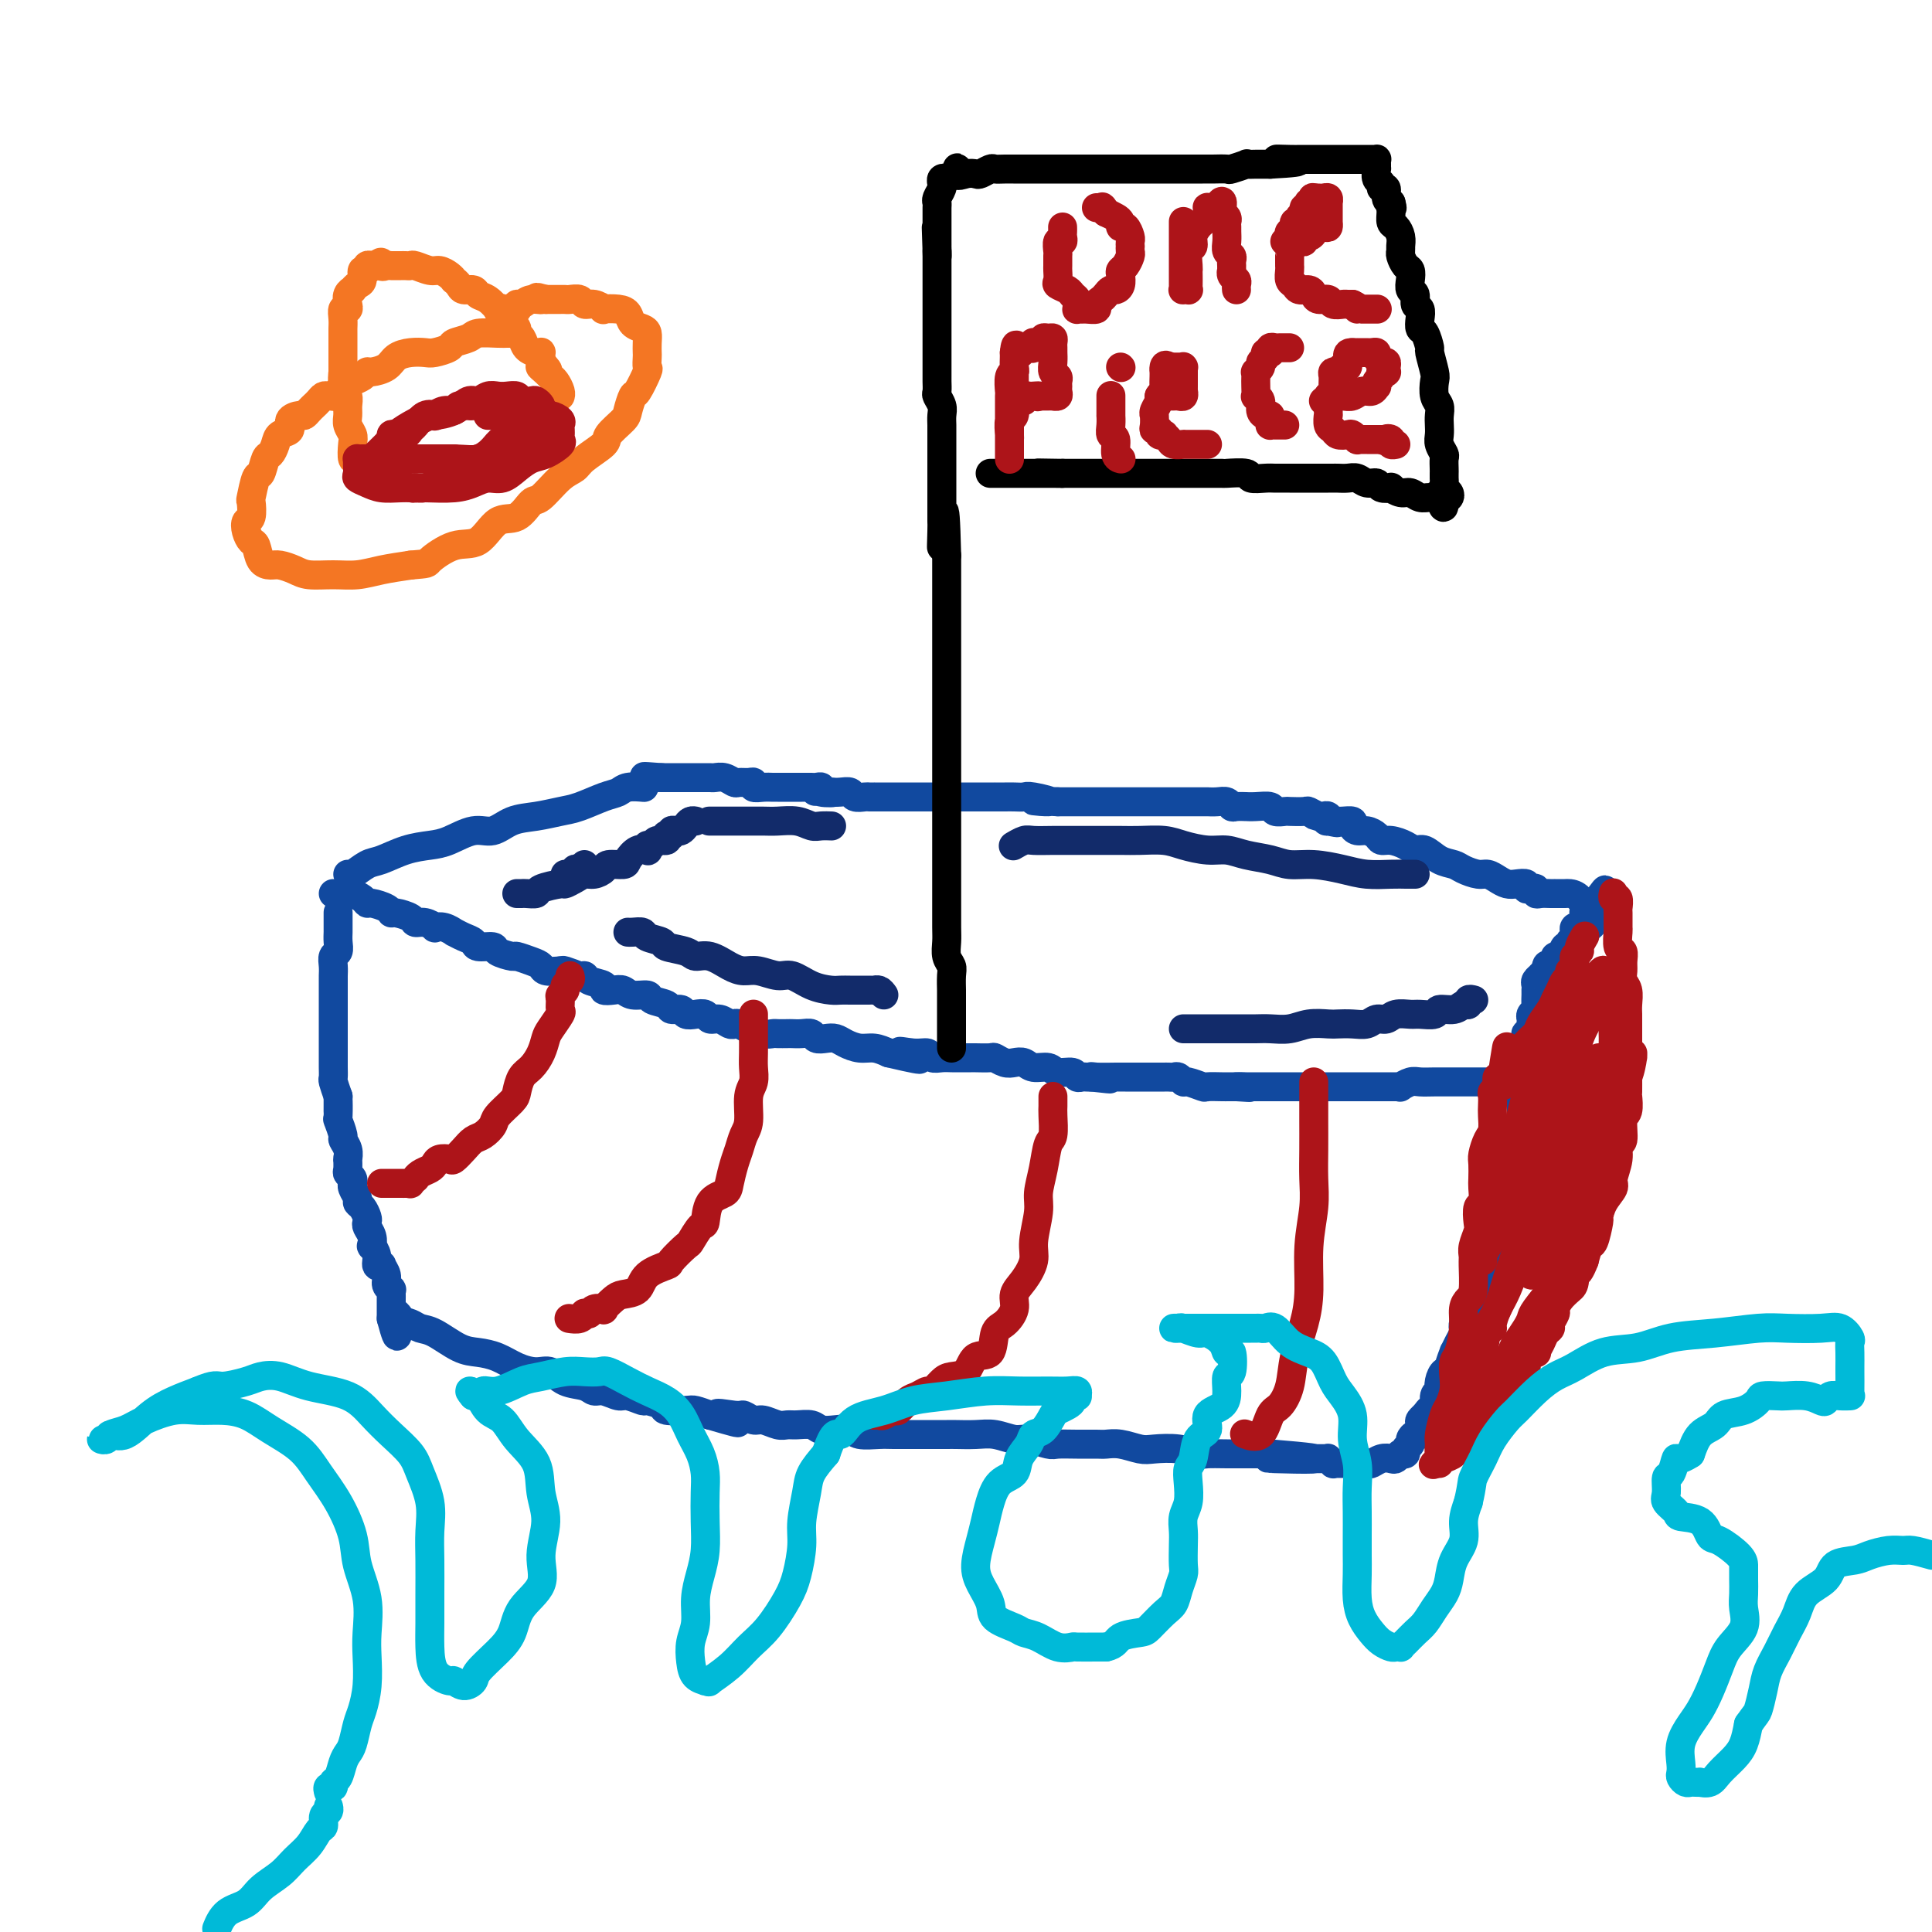 <svg viewBox='0 0 400 400' version='1.1' xmlns='http://www.w3.org/2000/svg' xmlns:xlink='http://www.w3.org/1999/xlink'><g fill='none' stroke='#11499F' stroke-width='6' stroke-linecap='round' stroke-linejoin='round'><path d='M72,181c0.142,0.210 0.285,0.421 1,0c0.715,-0.421 2.003,-1.473 3,-2c0.997,-0.527 1.705,-0.527 3,-1c1.295,-0.473 3.178,-1.417 5,-2c1.822,-0.583 3.581,-0.804 5,-1c1.419,-0.196 2.496,-0.367 4,-1c1.504,-0.633 3.434,-1.728 5,-2c1.566,-0.272 2.766,0.279 4,0c1.234,-0.279 2.501,-1.388 4,-2c1.499,-0.612 3.231,-0.727 5,-1c1.769,-0.273 3.575,-0.704 5,-1c1.425,-0.296 2.470,-0.458 4,-1c1.530,-0.542 3.545,-1.466 5,-2c1.455,-0.534 2.349,-0.679 3,-1c0.651,-0.321 1.060,-0.817 2,-1c0.940,-0.183 2.411,-0.052 3,0c0.589,0.052 0.294,0.026 0,0'/><path d='M69,185c0.335,0.002 0.671,0.003 1,0c0.329,-0.003 0.652,-0.011 1,0c0.348,0.011 0.721,0.041 1,0c0.279,-0.041 0.463,-0.152 1,0c0.537,0.152 1.426,0.566 2,1c0.574,0.434 0.834,0.886 1,1c0.166,0.114 0.237,-0.110 1,0c0.763,0.110 2.217,0.555 3,1c0.783,0.445 0.895,0.889 1,1c0.105,0.111 0.204,-0.110 1,0c0.796,0.110 2.289,0.552 3,1c0.711,0.448 0.641,0.904 1,1c0.359,0.096 1.148,-0.166 2,0c0.852,0.166 1.768,0.762 2,1c0.232,0.238 -0.219,0.119 0,0c0.219,-0.119 1.110,-0.240 2,0c0.890,0.240 1.780,0.839 2,1c0.220,0.161 -0.231,-0.115 0,0c0.231,0.115 1.145,0.622 2,1c0.855,0.378 1.652,0.627 2,1c0.348,0.373 0.248,0.870 1,1c0.752,0.130 2.354,-0.106 3,0c0.646,0.106 0.334,0.553 1,1c0.666,0.447 2.309,0.894 3,1c0.691,0.106 0.428,-0.129 1,0c0.572,0.129 1.978,0.622 3,1c1.022,0.378 1.660,0.640 2,1c0.340,0.360 0.383,0.817 1,1c0.617,0.183 1.809,0.091 3,0'/><path d='M116,201c7.408,2.411 2.427,0.439 1,0c-1.427,-0.439 0.698,0.657 2,1c1.302,0.343 1.780,-0.065 2,0c0.220,0.065 0.181,0.605 1,1c0.819,0.395 2.497,0.646 3,1c0.503,0.354 -0.170,0.812 0,1c0.170,0.188 1.181,0.106 2,0c0.819,-0.106 1.446,-0.236 2,0c0.554,0.236 1.036,0.838 2,1c0.964,0.162 2.409,-0.115 3,0c0.591,0.115 0.329,0.623 1,1c0.671,0.377 2.277,0.623 3,1c0.723,0.377 0.565,0.885 1,1c0.435,0.115 1.464,-0.161 2,0c0.536,0.161 0.580,0.760 1,1c0.420,0.240 1.215,0.121 2,0c0.785,-0.121 1.558,-0.242 2,0c0.442,0.242 0.551,0.848 1,1c0.449,0.152 1.238,-0.151 2,0c0.762,0.151 1.499,0.758 2,1c0.501,0.242 0.767,0.121 1,0c0.233,-0.121 0.434,-0.243 1,0c0.566,0.243 1.499,0.850 2,1c0.501,0.150 0.572,-0.156 1,0c0.428,0.156 1.213,0.774 2,1c0.787,0.226 1.576,0.061 2,0c0.424,-0.061 0.485,-0.017 1,0c0.515,0.017 1.485,0.008 2,0c0.515,-0.008 0.575,-0.016 1,0c0.425,0.016 1.216,0.056 2,0c0.784,-0.056 1.560,-0.208 2,0c0.440,0.208 0.544,0.778 1,1c0.456,0.222 1.266,0.097 2,0c0.734,-0.097 1.393,-0.167 2,0c0.607,0.167 1.163,0.571 2,1c0.837,0.429 1.956,0.885 3,1c1.044,0.115 2.013,-0.110 3,0c0.987,0.110 1.994,0.555 3,1'/><path d='M184,218c11.124,2.626 4.934,0.689 3,0c-1.934,-0.689 0.388,-0.132 2,0c1.612,0.132 2.515,-0.161 3,0c0.485,0.161 0.554,0.775 1,1c0.446,0.225 1.269,0.060 2,0c0.731,-0.060 1.369,-0.016 2,0c0.631,0.016 1.253,0.003 2,0c0.747,-0.003 1.618,0.003 2,0c0.382,-0.003 0.276,-0.015 1,0c0.724,0.015 2.277,0.055 3,0c0.723,-0.055 0.615,-0.207 1,0c0.385,0.207 1.262,0.772 2,1c0.738,0.228 1.337,0.118 2,0c0.663,-0.118 1.389,-0.243 2,0c0.611,0.243 1.105,0.853 2,1c0.895,0.147 2.190,-0.171 3,0c0.810,0.171 1.134,0.830 2,1c0.866,0.170 2.273,-0.151 3,0c0.727,0.151 0.772,0.772 1,1c0.228,0.228 0.638,0.061 1,0c0.362,-0.061 0.675,-0.018 1,0c0.325,0.018 0.663,0.009 1,0'/><path d='M226,223c6.783,0.774 2.740,0.207 1,0c-1.740,-0.207 -1.179,-0.056 0,0c1.179,0.056 2.975,0.015 4,0c1.025,-0.015 1.279,-0.004 2,0c0.721,0.004 1.909,0.001 3,0c1.091,-0.001 2.085,0.000 3,0c0.915,-0.000 1.751,-0.001 2,0c0.249,0.001 -0.087,0.004 0,0c0.087,-0.004 0.599,-0.016 1,0c0.401,0.016 0.693,0.061 1,0c0.307,-0.061 0.629,-0.226 1,0c0.371,0.226 0.789,0.845 1,1c0.211,0.155 0.214,-0.155 1,0c0.786,0.155 2.354,0.774 3,1c0.646,0.226 0.368,0.061 1,0c0.632,-0.061 2.172,-0.016 3,0c0.828,0.016 0.943,0.004 1,0c0.057,-0.004 0.057,-0.001 0,0c-0.057,0.001 -0.169,0.000 0,0c0.169,-0.000 0.620,-0.000 1,0c0.380,0.000 0.690,0.000 1,0'/><path d='M256,225c4.826,0.309 1.892,0.083 1,0c-0.892,-0.083 0.258,-0.022 1,0c0.742,0.022 1.078,0.006 2,0c0.922,-0.006 2.432,-0.002 3,0c0.568,0.002 0.195,0.000 0,0c-0.195,-0.000 -0.212,-0.000 0,0c0.212,0.000 0.654,0.000 1,0c0.346,-0.000 0.595,-0.000 1,0c0.405,0.000 0.965,0.000 2,0c1.035,-0.000 2.543,-0.000 4,0c1.457,0.000 2.863,0.000 4,0c1.137,-0.000 2.006,-0.000 3,0c0.994,0.000 2.112,0.000 3,0c0.888,-0.000 1.547,-0.000 2,0c0.453,0.000 0.700,0.000 1,0c0.300,-0.000 0.654,-0.000 1,0c0.346,0.000 0.684,0.000 1,0c0.316,-0.000 0.611,-0.000 1,0c0.389,0.000 0.873,0.001 1,0c0.127,-0.001 -0.103,-0.004 0,0c0.103,0.004 0.541,0.015 1,0c0.459,-0.015 0.940,-0.057 1,0c0.060,0.057 -0.302,0.211 0,0c0.302,-0.211 1.267,-0.789 2,-1c0.733,-0.211 1.232,-0.057 2,0c0.768,0.057 1.804,0.015 3,0c1.196,-0.015 2.552,-0.004 4,0c1.448,0.004 2.987,0.002 4,0c1.013,-0.002 1.501,-0.004 2,0c0.499,0.004 1.009,0.015 2,0c0.991,-0.015 2.461,-0.056 3,0c0.539,0.056 0.145,0.207 0,0c-0.145,-0.207 -0.041,-0.774 0,-1c0.041,-0.226 0.021,-0.113 0,0'/><path d='M312,223c8.906,-0.324 3.170,-0.133 1,0c-2.170,0.133 -0.775,0.208 0,0c0.775,-0.208 0.930,-0.700 1,-1c0.070,-0.300 0.057,-0.408 0,-1c-0.057,-0.592 -0.156,-1.669 0,-2c0.156,-0.331 0.567,0.084 1,0c0.433,-0.084 0.887,-0.667 1,-1c0.113,-0.333 -0.114,-0.417 0,-1c0.114,-0.583 0.571,-1.665 1,-2c0.429,-0.335 0.832,0.078 1,0c0.168,-0.078 0.102,-0.647 0,-1c-0.102,-0.353 -0.238,-0.491 0,-1c0.238,-0.509 0.852,-1.391 1,-2c0.148,-0.609 -0.171,-0.947 0,-1c0.171,-0.053 0.830,0.179 1,0c0.170,-0.179 -0.150,-0.769 0,-1c0.150,-0.231 0.771,-0.105 1,0c0.229,0.105 0.065,0.187 0,0c-0.065,-0.187 -0.031,-0.643 0,-1c0.031,-0.357 0.060,-0.616 0,-1c-0.060,-0.384 -0.209,-0.894 0,-1c0.209,-0.106 0.777,0.193 1,0c0.223,-0.193 0.102,-0.877 0,-1c-0.102,-0.123 -0.186,0.314 0,0c0.186,-0.314 0.642,-1.378 1,-2c0.358,-0.622 0.617,-0.801 1,-1c0.383,-0.199 0.890,-0.420 1,-1c0.110,-0.580 -0.178,-1.521 0,-2c0.178,-0.479 0.821,-0.496 1,-1c0.179,-0.504 -0.107,-1.496 0,-2c0.107,-0.504 0.607,-0.520 1,-1c0.393,-0.480 0.680,-1.424 1,-2c0.320,-0.576 0.674,-0.785 1,-1c0.326,-0.215 0.623,-0.436 1,-1c0.377,-0.564 0.833,-1.471 1,-2c0.167,-0.529 0.045,-0.681 0,-1c-0.045,-0.319 -0.013,-0.805 0,-1c0.013,-0.195 0.006,-0.097 0,0'/><path d='M331,187c2.864,-5.525 0.525,-1.337 -1,0c-1.525,1.337 -2.237,-0.178 -3,-1c-0.763,-0.822 -1.577,-0.952 -2,-1c-0.423,-0.048 -0.455,-0.013 -1,0c-0.545,0.013 -1.602,0.003 -2,0c-0.398,-0.003 -0.135,0.000 0,0c0.135,-0.000 0.142,-0.004 0,0c-0.142,0.004 -0.433,0.015 -1,0c-0.567,-0.015 -1.410,-0.056 -2,0c-0.590,0.056 -0.927,0.207 -1,0c-0.073,-0.207 0.118,-0.774 0,-1c-0.118,-0.226 -0.545,-0.112 -1,0c-0.455,0.112 -0.937,0.224 -1,0c-0.063,-0.224 0.292,-0.782 0,-1c-0.292,-0.218 -1.232,-0.096 -2,0c-0.768,0.096 -1.364,0.166 -2,0c-0.636,-0.166 -1.310,-0.570 -2,-1c-0.690,-0.430 -1.395,-0.888 -2,-1c-0.605,-0.112 -1.110,0.120 -2,0c-0.890,-0.120 -2.164,-0.592 -3,-1c-0.836,-0.408 -1.234,-0.753 -2,-1c-0.766,-0.247 -1.899,-0.396 -3,-1c-1.101,-0.604 -2.169,-1.664 -3,-2c-0.831,-0.336 -1.426,0.051 -2,0c-0.574,-0.051 -1.126,-0.539 -2,-1c-0.874,-0.461 -2.069,-0.893 -3,-1c-0.931,-0.107 -1.599,0.112 -2,0c-0.401,-0.112 -0.537,-0.556 -1,-1c-0.463,-0.444 -1.255,-0.890 -2,-1c-0.745,-0.110 -1.442,0.114 -2,0c-0.558,-0.114 -0.975,-0.566 -1,-1c-0.025,-0.434 0.344,-0.848 0,-1c-0.344,-0.152 -1.400,-0.041 -2,0c-0.600,0.041 -0.743,0.012 -1,0c-0.257,-0.012 -0.629,-0.006 -1,0'/><path d='M276,170c-8.449,-2.626 -2.071,-0.690 0,0c2.071,0.690 -0.165,0.133 -1,0c-0.835,-0.133 -0.270,0.157 0,0c0.270,-0.157 0.243,-0.760 0,-1c-0.243,-0.240 -0.703,-0.117 -1,0c-0.297,0.117 -0.432,0.227 -1,0c-0.568,-0.227 -1.571,-0.792 -2,-1c-0.429,-0.208 -0.284,-0.060 -1,0c-0.716,0.060 -2.292,0.030 -3,0c-0.708,-0.030 -0.548,-0.061 -1,0c-0.452,0.061 -1.517,0.212 -2,0c-0.483,-0.212 -0.385,-0.789 -1,-1c-0.615,-0.211 -1.944,-0.055 -3,0c-1.056,0.055 -1.841,0.011 -2,0c-0.159,-0.011 0.306,0.011 0,0c-0.306,-0.011 -1.382,-0.056 -2,0c-0.618,0.056 -0.776,0.211 -1,0c-0.224,-0.211 -0.512,-0.789 -1,-1c-0.488,-0.211 -1.176,-0.057 -2,0c-0.824,0.057 -1.783,0.015 -2,0c-0.217,-0.015 0.308,-0.004 0,0c-0.308,0.004 -1.448,0.001 -2,0c-0.552,-0.001 -0.514,-0.000 -1,0c-0.486,0.000 -1.494,0.000 -2,0c-0.506,-0.000 -0.509,-0.000 -1,0c-0.491,0.000 -1.468,0.000 -2,0c-0.532,-0.000 -0.617,-0.000 -1,0c-0.383,0.000 -1.064,0.000 -2,0c-0.936,-0.000 -2.127,-0.000 -3,0c-0.873,0.000 -1.429,0.000 -2,0c-0.571,-0.000 -1.156,-0.000 -2,0c-0.844,0.000 -1.948,0.000 -3,0c-1.052,-0.000 -2.052,-0.000 -3,0c-0.948,0.000 -1.842,0.000 -3,0c-1.158,-0.000 -2.579,-0.000 -4,0'/><path d='M219,166c-9.114,-0.558 -3.400,0.047 -2,0c1.400,-0.047 -1.513,-0.745 -3,-1c-1.487,-0.255 -1.546,-0.068 -2,0c-0.454,0.068 -1.302,0.018 -2,0c-0.698,-0.018 -1.247,-0.005 -2,0c-0.753,0.005 -1.711,0.001 -2,0c-0.289,-0.001 0.092,-0.000 0,0c-0.092,0.000 -0.657,0.000 -1,0c-0.343,-0.000 -0.464,-0.000 -1,0c-0.536,0.000 -1.485,0.000 -2,0c-0.515,-0.000 -0.594,-0.000 -1,0c-0.406,0.000 -1.137,0.000 -2,0c-0.863,-0.000 -1.856,-0.000 -3,0c-1.144,0.000 -2.439,0.000 -3,0c-0.561,-0.000 -0.387,0.000 -1,0c-0.613,-0.000 -2.014,-0.000 -3,0c-0.986,0.000 -1.556,0.000 -2,0c-0.444,-0.000 -0.763,-0.000 -1,0c-0.237,0.000 -0.393,0.000 -1,0c-0.607,-0.000 -1.664,-0.000 -2,0c-0.336,0.000 0.050,0.000 0,0c-0.050,-0.000 -0.537,-0.000 -1,0c-0.463,0.000 -0.901,0.001 -1,0c-0.099,-0.001 0.143,-0.004 0,0c-0.143,0.004 -0.671,0.015 -1,0c-0.329,-0.015 -0.458,-0.057 -1,0c-0.542,0.057 -1.496,0.211 -2,0c-0.504,-0.211 -0.559,-0.788 -1,-1c-0.441,-0.212 -1.269,-0.061 -2,0c-0.731,0.061 -1.366,0.030 -2,0'/><path d='M172,164c-7.146,-0.326 -1.510,-0.140 0,0c1.510,0.140 -1.105,0.234 -2,0c-0.895,-0.234 -0.070,-0.795 0,-1c0.070,-0.205 -0.614,-0.055 -1,0c-0.386,0.055 -0.475,0.015 -1,0c-0.525,-0.015 -1.488,-0.004 -2,0c-0.512,0.004 -0.573,0.001 -1,0c-0.427,-0.001 -1.218,0.001 -2,0c-0.782,-0.001 -1.554,-0.004 -2,0c-0.446,0.004 -0.566,0.015 -1,0c-0.434,-0.015 -1.181,-0.057 -2,0c-0.819,0.057 -1.710,0.212 -2,0c-0.290,-0.212 0.022,-0.793 0,-1c-0.022,-0.207 -0.377,-0.041 -1,0c-0.623,0.041 -1.515,-0.041 -2,0c-0.485,0.041 -0.565,0.207 -1,0c-0.435,-0.207 -1.226,-0.788 -2,-1c-0.774,-0.212 -1.531,-0.057 -2,0c-0.469,0.057 -0.650,0.015 -1,0c-0.350,-0.015 -0.868,-0.004 -1,0c-0.132,0.004 0.124,0.001 0,0c-0.124,-0.001 -0.627,-0.000 -1,0c-0.373,0.000 -0.614,0.000 -1,0c-0.386,-0.000 -0.915,-0.000 -1,0c-0.085,0.000 0.276,0.000 0,0c-0.276,-0.000 -1.187,-0.000 -2,0c-0.813,0.000 -1.526,0.000 -2,0c-0.474,-0.000 -0.707,-0.000 -1,0c-0.293,0.000 -0.647,0.000 -1,0'/><path d='M137,161c-5.889,-0.467 -3.111,-0.133 -2,0c1.111,0.133 0.556,0.067 0,0'/><path d='M70,189c0.000,-0.006 0.000,-0.013 0,0c-0.000,0.013 -0.000,0.045 0,0c0.000,-0.045 0.000,-0.168 0,0c-0.000,0.168 -0.000,0.625 0,1c0.000,0.375 0.001,0.668 0,1c-0.001,0.332 -0.004,0.704 0,1c0.004,0.296 0.015,0.516 0,1c-0.015,0.484 -0.057,1.233 0,2c0.057,0.767 0.211,1.553 0,2c-0.211,0.447 -0.789,0.557 -1,1c-0.211,0.443 -0.057,1.221 0,2c0.057,0.779 0.015,1.561 0,2c-0.015,0.439 -0.004,0.536 0,1c0.004,0.464 0.001,1.294 0,2c-0.001,0.706 -0.000,1.288 0,2c0.000,0.712 0.000,1.552 0,2c-0.000,0.448 -0.000,0.502 0,1c0.000,0.498 0.000,1.439 0,2c-0.000,0.561 -0.000,0.742 0,1c0.000,0.258 0.000,0.594 0,1c-0.000,0.406 -0.000,0.882 0,1c0.000,0.118 0.000,-0.124 0,0c-0.000,0.124 -0.000,0.613 0,1c0.000,0.387 0.000,0.671 0,1c-0.000,0.329 -0.001,0.702 0,1c0.001,0.298 0.003,0.519 0,1c-0.003,0.481 -0.011,1.222 0,2c0.011,0.778 0.041,1.594 0,2c-0.041,0.406 -0.155,0.402 0,1c0.155,0.598 0.577,1.799 1,3'/><path d='M70,227c-0.005,5.927 -0.016,1.744 0,1c0.016,-0.744 0.061,1.950 0,3c-0.061,1.050 -0.227,0.457 0,1c0.227,0.543 0.845,2.223 1,3c0.155,0.777 -0.155,0.651 0,1c0.155,0.349 0.774,1.172 1,2c0.226,0.828 0.060,1.661 0,2c-0.060,0.339 -0.012,0.185 0,0c0.012,-0.185 -0.011,-0.399 0,0c0.011,0.399 0.056,1.413 0,2c-0.056,0.587 -0.212,0.748 0,1c0.212,0.252 0.793,0.596 1,1c0.207,0.404 0.041,0.868 0,1c-0.041,0.132 0.044,-0.068 0,0c-0.044,0.068 -0.218,0.403 0,1c0.218,0.597 0.829,1.455 1,2c0.171,0.545 -0.099,0.775 0,1c0.099,0.225 0.566,0.444 1,1c0.434,0.556 0.835,1.449 1,2c0.165,0.551 0.096,0.759 0,1c-0.096,0.241 -0.218,0.515 0,1c0.218,0.485 0.775,1.181 1,2c0.225,0.819 0.117,1.761 0,2c-0.117,0.239 -0.243,-0.225 0,0c0.243,0.225 0.854,1.138 1,2c0.146,0.862 -0.172,1.673 0,2c0.172,0.327 0.834,0.168 1,0c0.166,-0.168 -0.166,-0.347 0,0c0.166,0.347 0.829,1.221 1,2c0.171,0.779 -0.150,1.464 0,2c0.150,0.536 0.772,0.922 1,1c0.228,0.078 0.061,-0.152 0,0c-0.061,0.152 -0.016,0.685 0,1c0.016,0.315 0.004,0.413 0,1c-0.004,0.587 -0.001,1.662 0,2c0.001,0.338 0.000,-0.063 0,0c-0.000,0.063 -0.000,0.589 0,1c0.000,0.411 0.000,0.705 0,1'/><path d='M81,273c1.894,7.128 1.127,1.950 1,0c-0.127,-1.950 0.384,-0.670 1,0c0.616,0.670 1.336,0.729 2,1c0.664,0.271 1.272,0.754 2,1c0.728,0.246 1.576,0.254 3,1c1.424,0.746 3.424,2.228 5,3c1.576,0.772 2.729,0.832 4,1c1.271,0.168 2.660,0.444 4,1c1.340,0.556 2.632,1.391 4,2c1.368,0.609 2.814,0.990 4,1c1.186,0.010 2.112,-0.352 3,0c0.888,0.352 1.736,1.419 3,2c1.264,0.581 2.942,0.676 4,1c1.058,0.324 1.496,0.875 2,1c0.504,0.125 1.074,-0.178 2,0c0.926,0.178 2.207,0.835 3,1c0.793,0.165 1.099,-0.162 2,0c0.901,0.162 2.399,0.814 3,1c0.601,0.186 0.306,-0.095 1,0c0.694,0.095 2.377,0.564 3,1c0.623,0.436 0.188,0.839 1,1c0.812,0.161 2.873,0.082 4,0c1.127,-0.082 1.322,-0.166 2,0c0.678,0.166 1.839,0.583 3,1'/><path d='M147,293c10.507,3.089 3.773,0.813 2,0c-1.773,-0.813 1.415,-0.161 3,0c1.585,0.161 1.565,-0.167 2,0c0.435,0.167 1.323,0.830 2,1c0.677,0.170 1.144,-0.151 2,0c0.856,0.151 2.101,0.776 3,1c0.899,0.224 1.451,0.046 2,0c0.549,-0.046 1.096,0.039 2,0c0.904,-0.039 2.166,-0.203 3,0c0.834,0.203 1.242,0.772 2,1c0.758,0.228 1.867,0.114 3,0c1.133,-0.114 2.288,-0.227 3,0c0.712,0.227 0.979,0.793 2,1c1.021,0.207 2.795,0.056 4,0c1.205,-0.056 1.840,-0.015 3,0c1.160,0.015 2.845,0.004 4,0c1.155,-0.004 1.782,-0.002 3,0c1.218,0.002 3.029,0.005 4,0c0.971,-0.005 1.101,-0.016 2,0c0.899,0.016 2.566,0.061 4,0c1.434,-0.061 2.634,-0.227 4,0c1.366,0.227 2.899,0.845 4,1c1.101,0.155 1.769,-0.155 3,0c1.231,0.155 3.025,0.774 4,1c0.975,0.226 1.131,0.060 2,0c0.869,-0.060 2.453,-0.012 4,0c1.547,0.012 3.059,-0.011 4,0c0.941,0.011 1.311,0.054 2,0c0.689,-0.054 1.697,-0.207 3,0c1.303,0.207 2.900,0.773 4,1c1.100,0.227 1.703,0.113 3,0c1.297,-0.113 3.287,-0.227 5,0c1.713,0.227 3.150,0.793 4,1c0.850,0.207 1.115,0.056 2,0c0.885,-0.056 2.392,-0.015 4,0c1.608,0.015 3.318,0.004 4,0c0.682,-0.004 0.338,-0.001 1,0c0.662,0.001 2.331,0.001 4,0'/><path d='M263,301c17.978,1.464 4.922,1.124 1,1c-3.922,-0.124 1.291,-0.033 3,0c1.709,0.033 -0.086,0.009 0,0c0.086,-0.009 2.051,-0.002 3,0c0.949,0.002 0.880,-0.000 1,0c0.120,0.000 0.428,0.004 1,0c0.572,-0.004 1.406,-0.015 2,0c0.594,0.015 0.947,0.057 1,0c0.053,-0.057 -0.194,-0.211 0,0c0.194,0.211 0.830,0.789 1,1c0.170,0.211 -0.124,0.057 0,0c0.124,-0.057 0.667,-0.015 1,0c0.333,0.015 0.456,0.005 1,0c0.544,-0.005 1.511,-0.005 2,0c0.489,0.005 0.502,0.015 1,0c0.498,-0.015 1.481,-0.056 2,0c0.519,0.056 0.574,0.207 1,0c0.426,-0.207 1.225,-0.773 2,-1c0.775,-0.227 1.527,-0.113 2,0c0.473,0.113 0.667,0.227 1,0c0.333,-0.227 0.806,-0.796 1,-1c0.194,-0.204 0.108,-0.044 0,0c-0.108,0.044 -0.240,-0.029 0,0c0.240,0.029 0.852,0.161 1,0c0.148,-0.161 -0.167,-0.616 0,-1c0.167,-0.384 0.815,-0.698 1,-1c0.185,-0.302 -0.095,-0.591 0,-1c0.095,-0.409 0.565,-0.936 1,-1c0.435,-0.064 0.835,0.337 1,0c0.165,-0.337 0.096,-1.410 0,-2c-0.096,-0.590 -0.218,-0.697 0,-1c0.218,-0.303 0.777,-0.801 1,-1c0.223,-0.199 0.112,-0.100 0,0'/><path d='M295,293c1.172,-1.628 1.102,-1.197 1,-1c-0.102,0.197 -0.237,0.159 0,0c0.237,-0.159 0.848,-0.441 1,-1c0.152,-0.559 -0.153,-1.397 0,-2c0.153,-0.603 0.763,-0.970 1,-1c0.237,-0.030 0.101,0.279 0,0c-0.101,-0.279 -0.167,-1.144 0,-2c0.167,-0.856 0.566,-1.702 1,-2c0.434,-0.298 0.904,-0.047 1,0c0.096,0.047 -0.181,-0.109 0,-1c0.181,-0.891 0.819,-2.515 1,-3c0.181,-0.485 -0.096,0.169 0,0c0.096,-0.169 0.564,-1.162 1,-2c0.436,-0.838 0.839,-1.520 1,-2c0.161,-0.480 0.081,-0.756 0,-1c-0.081,-0.244 -0.161,-0.456 0,-1c0.161,-0.544 0.564,-1.422 1,-2c0.436,-0.578 0.905,-0.858 1,-1c0.095,-0.142 -0.186,-0.146 0,-1c0.186,-0.854 0.837,-2.556 1,-3c0.163,-0.444 -0.163,0.372 0,0c0.163,-0.372 0.813,-1.930 1,-3c0.187,-1.070 -0.089,-1.652 0,-2c0.089,-0.348 0.545,-0.464 1,-1c0.455,-0.536 0.911,-1.493 1,-2c0.089,-0.507 -0.187,-0.565 0,-1c0.187,-0.435 0.838,-1.246 1,-2c0.162,-0.754 -0.167,-1.450 0,-2c0.167,-0.550 0.828,-0.955 1,-1c0.172,-0.045 -0.146,0.268 0,0c0.146,-0.268 0.756,-1.118 1,-2c0.244,-0.882 0.122,-1.795 0,-2c-0.122,-0.205 -0.243,0.299 0,0c0.243,-0.299 0.850,-1.401 1,-2c0.150,-0.599 -0.156,-0.697 0,-1c0.156,-0.303 0.773,-0.812 1,-1c0.227,-0.188 0.065,-0.054 0,0c-0.065,0.054 -0.032,0.027 0,0'/><path d='M314,245c2.939,-7.604 0.788,-2.616 0,-1c-0.788,1.616 -0.211,-0.142 0,-1c0.211,-0.858 0.057,-0.818 0,-1c-0.057,-0.182 -0.016,-0.588 0,-1c0.016,-0.412 0.008,-0.831 0,-1c-0.008,-0.169 -0.016,-0.086 0,0c0.016,0.086 0.057,0.177 0,0c-0.057,-0.177 -0.211,-0.622 0,-1c0.211,-0.378 0.789,-0.689 1,-1c0.211,-0.311 0.057,-0.622 0,-1c-0.057,-0.378 -0.015,-0.822 0,-1c0.015,-0.178 0.004,-0.089 0,0c-0.004,0.089 -0.001,0.177 0,0c0.001,-0.177 0.000,-0.621 0,-1c-0.000,-0.379 -0.000,-0.694 0,-1c0.000,-0.306 0.000,-0.603 0,-1c-0.000,-0.397 -0.000,-0.894 0,-1c0.000,-0.106 0.000,0.179 0,0c-0.000,-0.179 -0.000,-0.821 0,-1c0.000,-0.179 0.000,0.106 0,0c-0.000,-0.106 -0.000,-0.603 0,-1c0.000,-0.397 0.000,-0.694 0,-1c-0.000,-0.306 -0.000,-0.621 0,-1c0.000,-0.379 0.000,-0.823 0,-1c-0.000,-0.177 -0.000,-0.089 0,0c0.000,0.089 0.000,0.178 0,0c-0.000,-0.178 -0.000,-0.622 0,-1c0.000,-0.378 0.000,-0.689 0,-1'/><path d='M315,225c0.154,-3.261 0.040,-1.413 0,-1c-0.040,0.413 -0.007,-0.610 0,-1c0.007,-0.390 -0.012,-0.146 0,0c0.012,0.146 0.056,0.193 0,0c-0.056,-0.193 -0.211,-0.625 0,-1c0.211,-0.375 0.789,-0.693 1,-1c0.211,-0.307 0.057,-0.603 0,-1c-0.057,-0.397 -0.015,-0.894 0,-1c0.015,-0.106 0.004,0.179 0,0c-0.004,-0.179 -0.001,-0.823 0,-1c0.001,-0.177 0.000,0.111 0,0c-0.000,-0.111 0.000,-0.622 0,-1c-0.000,-0.378 -0.001,-0.622 0,-1c0.001,-0.378 0.004,-0.889 0,-1c-0.004,-0.111 -0.015,0.177 0,0c0.015,-0.177 0.057,-0.821 0,-1c-0.057,-0.179 -0.212,0.107 0,0c0.212,-0.107 0.793,-0.606 1,-1c0.207,-0.394 0.041,-0.682 0,-1c-0.041,-0.318 0.041,-0.668 0,-1c-0.041,-0.332 -0.207,-0.648 0,-1c0.207,-0.352 0.788,-0.739 1,-1c0.212,-0.261 0.057,-0.395 0,-1c-0.057,-0.605 -0.015,-1.682 0,-2c0.015,-0.318 0.003,0.122 0,0c-0.003,-0.122 0.003,-0.807 0,-1c-0.003,-0.193 -0.016,0.106 0,0c0.016,-0.106 0.059,-0.617 0,-1c-0.059,-0.383 -0.222,-0.639 0,-1c0.222,-0.361 0.829,-0.828 1,-1c0.171,-0.172 -0.094,-0.049 0,0c0.094,0.049 0.547,0.025 1,0'/><path d='M320,202c0.708,-3.798 -0.021,-1.792 0,-1c0.021,0.792 0.793,0.372 1,0c0.207,-0.372 -0.152,-0.696 0,-1c0.152,-0.304 0.815,-0.588 1,-1c0.185,-0.412 -0.109,-0.951 0,-1c0.109,-0.049 0.622,0.390 1,0c0.378,-0.390 0.623,-1.611 1,-2c0.377,-0.389 0.886,0.055 1,0c0.114,-0.055 -0.167,-0.607 0,-1c0.167,-0.393 0.781,-0.627 1,-1c0.219,-0.373 0.044,-0.884 0,-1c-0.044,-0.116 0.045,0.162 0,0c-0.045,-0.162 -0.222,-0.764 0,-1c0.222,-0.236 0.844,-0.105 1,0c0.156,0.105 -0.155,0.186 0,0c0.155,-0.186 0.777,-0.637 1,-1c0.223,-0.363 0.046,-0.636 0,-1c-0.046,-0.364 0.040,-0.819 0,-1c-0.040,-0.181 -0.207,-0.087 0,0c0.207,0.087 0.787,0.168 1,0c0.213,-0.168 0.057,-0.584 0,-1c-0.057,-0.416 -0.016,-0.833 0,-1c0.016,-0.167 0.008,-0.083 0,0'/></g>
<g fill='none' stroke='#000000' stroke-width='6' stroke-linecap='round' stroke-linejoin='round'><path d='M197,217c0.000,-0.318 0.000,-0.636 0,-1c-0.000,-0.364 -0.000,-0.774 0,-1c0.000,-0.226 0.000,-0.268 0,-1c-0.000,-0.732 -0.000,-2.153 0,-3c0.000,-0.847 0.001,-1.119 0,-2c-0.001,-0.881 -0.004,-2.371 0,-3c0.004,-0.629 0.015,-0.399 0,-1c-0.015,-0.601 -0.057,-2.035 0,-3c0.057,-0.965 0.211,-1.462 0,-2c-0.211,-0.538 -0.789,-1.118 -1,-2c-0.211,-0.882 -0.057,-2.065 0,-3c0.057,-0.935 0.015,-1.621 0,-3c-0.015,-1.379 -0.004,-3.453 0,-5c0.004,-1.547 0.001,-2.569 0,-4c-0.001,-1.431 -0.000,-3.270 0,-5c0.000,-1.730 0.000,-3.351 0,-5c-0.000,-1.649 -0.000,-3.326 0,-5c0.000,-1.674 0.000,-3.346 0,-5c-0.000,-1.654 -0.000,-3.289 0,-5c0.000,-1.711 0.000,-3.496 0,-5c-0.000,-1.504 -0.000,-2.726 0,-4c0.000,-1.274 0.000,-2.600 0,-4c-0.000,-1.400 -0.000,-2.874 0,-4c0.000,-1.126 0.000,-1.905 0,-3c-0.000,-1.095 -0.000,-2.506 0,-4c0.000,-1.494 0.000,-3.072 0,-4c-0.000,-0.928 -0.000,-1.207 0,-2c0.000,-0.793 0.000,-2.099 0,-3c-0.000,-0.901 -0.000,-1.396 0,-2c0.000,-0.604 0.000,-1.317 0,-2c-0.000,-0.683 -0.000,-1.338 0,-2c0.000,-0.662 0.000,-1.332 0,-2c-0.000,-0.668 0.000,-1.334 0,-2'/><path d='M196,115c-0.381,-16.359 -0.834,-6.255 -1,-3c-0.166,3.255 -0.044,-0.339 0,-2c0.044,-1.661 0.012,-1.388 0,-2c-0.012,-0.612 -0.003,-2.107 0,-3c0.003,-0.893 0.001,-1.183 0,-2c-0.001,-0.817 -0.000,-2.162 0,-3c0.000,-0.838 0.000,-1.169 0,-2c-0.000,-0.831 -0.000,-2.162 0,-3c0.000,-0.838 0.001,-1.183 0,-2c-0.001,-0.817 -0.004,-2.107 0,-3c0.004,-0.893 0.015,-1.390 0,-2c-0.015,-0.610 -0.057,-1.333 0,-2c0.057,-0.667 0.211,-1.278 0,-2c-0.211,-0.722 -0.789,-1.555 -1,-2c-0.211,-0.445 -0.057,-0.501 0,-1c0.057,-0.499 0.015,-1.442 0,-2c-0.015,-0.558 -0.004,-0.732 0,-1c0.004,-0.268 0.001,-0.632 0,-1c-0.001,-0.368 -0.000,-0.742 0,-1c0.000,-0.258 0.000,-0.400 0,-1c-0.000,-0.600 -0.000,-1.656 0,-2c0.000,-0.344 0.000,0.025 0,0c-0.000,-0.025 -0.000,-0.444 0,-1c0.000,-0.556 0.000,-1.248 0,-2c-0.000,-0.752 -0.000,-1.562 0,-2c0.000,-0.438 0.000,-0.502 0,-1c-0.000,-0.498 -0.000,-1.429 0,-2c0.000,-0.571 0.000,-0.782 0,-1c-0.000,-0.218 -0.000,-0.443 0,-1c0.000,-0.557 0.000,-1.444 0,-2c-0.000,-0.556 -0.000,-0.779 0,-1c0.000,-0.221 0.000,-0.440 0,-1c-0.000,-0.560 -0.000,-1.459 0,-2c0.000,-0.541 0.000,-0.722 0,-1c-0.000,-0.278 -0.000,-0.652 0,-1c0.000,-0.348 0.000,-0.671 0,-1c-0.000,-0.329 -0.000,-0.666 0,-1c0.000,-0.334 0.000,-0.667 0,-1'/><path d='M194,52c-0.309,-9.682 -0.083,-2.386 0,0c0.083,2.386 0.022,-0.138 0,-1c-0.022,-0.862 -0.006,-0.062 0,0c0.006,0.062 0.002,-0.612 0,-1c-0.002,-0.388 -0.001,-0.489 0,-1c0.001,-0.511 0.000,-1.433 0,-2c-0.000,-0.567 -0.001,-0.781 0,-1c0.001,-0.219 0.004,-0.443 0,-1c-0.004,-0.557 -0.015,-1.446 0,-2c0.015,-0.554 0.057,-0.775 0,-1c-0.057,-0.225 -0.213,-0.456 0,-1c0.213,-0.544 0.793,-1.400 1,-2c0.207,-0.600 0.040,-0.945 0,-1c-0.040,-0.055 0.047,0.179 0,0c-0.047,-0.179 -0.229,-0.770 0,-1c0.229,-0.230 0.869,-0.101 1,0c0.131,0.101 -0.248,0.172 0,0c0.248,-0.172 1.124,-0.586 2,-1'/><path d='M198,36c0.528,-2.476 -0.153,-0.667 0,0c0.153,0.667 1.140,0.193 2,0c0.860,-0.193 1.595,-0.104 2,0c0.405,0.104 0.481,0.224 1,0c0.519,-0.224 1.481,-0.792 2,-1c0.519,-0.208 0.594,-0.056 1,0c0.406,0.056 1.144,0.015 2,0c0.856,-0.015 1.832,-0.004 2,0c0.168,0.004 -0.471,0.001 0,0c0.471,-0.001 2.051,-0.000 3,0c0.949,0.000 1.265,0.000 2,0c0.735,-0.000 1.889,-0.000 3,0c1.111,0.000 2.181,0.000 3,0c0.819,-0.000 1.389,-0.000 2,0c0.611,0.000 1.263,0.000 2,0c0.737,-0.000 1.560,-0.000 2,0c0.440,0.000 0.496,0.000 1,0c0.504,-0.000 1.455,-0.000 2,0c0.545,0.000 0.683,0.000 1,0c0.317,-0.000 0.813,-0.000 1,0c0.187,0.000 0.066,0.000 0,0c-0.066,-0.000 -0.076,-0.000 0,0c0.076,0.000 0.238,0.000 1,0c0.762,-0.000 2.123,-0.000 3,0c0.877,0.000 1.269,0.000 2,0c0.731,-0.000 1.801,-0.000 3,0c1.199,0.000 2.528,0.001 4,0c1.472,-0.001 3.086,-0.004 4,0c0.914,0.004 1.129,0.015 2,0c0.871,-0.015 2.397,-0.057 3,0c0.603,0.057 0.284,0.211 1,0c0.716,-0.211 2.469,-0.789 3,-1c0.531,-0.211 -0.159,-0.057 0,0c0.159,0.057 1.167,0.015 2,0c0.833,-0.015 1.491,-0.004 2,0c0.509,0.004 0.868,0.001 1,0c0.132,-0.001 0.038,-0.000 0,0c-0.038,0.000 -0.019,0.000 0,0'/><path d='M263,34c10.414,-0.536 3.949,-0.876 2,-1c-1.949,-0.124 0.617,-0.033 2,0c1.383,0.033 1.583,0.009 2,0c0.417,-0.009 1.052,-0.002 2,0c0.948,0.002 2.208,0.001 3,0c0.792,-0.001 1.115,-0.000 2,0c0.885,0.000 2.331,-0.000 3,0c0.669,0.000 0.561,0.000 1,0c0.439,-0.000 1.424,-0.001 2,0c0.576,0.001 0.743,0.003 1,0c0.257,-0.003 0.605,-0.011 1,0c0.395,0.011 0.838,0.039 1,0c0.162,-0.039 0.042,-0.147 0,0c-0.042,0.147 -0.007,0.550 0,1c0.007,0.450 -0.013,0.948 0,1c0.013,0.052 0.060,-0.342 0,0c-0.060,0.342 -0.227,1.419 0,2c0.227,0.581 0.848,0.667 1,1c0.152,0.333 -0.165,0.914 0,1c0.165,0.086 0.814,-0.323 1,0c0.186,0.323 -0.090,1.378 0,2c0.090,0.622 0.545,0.811 1,1'/><path d='M288,42c0.461,1.588 0.113,1.058 0,1c-0.113,-0.058 0.008,0.355 0,1c-0.008,0.645 -0.146,1.521 0,2c0.146,0.479 0.574,0.561 1,1c0.426,0.439 0.849,1.235 1,2c0.151,0.765 0.030,1.500 0,2c-0.030,0.500 0.031,0.767 0,1c-0.031,0.233 -0.153,0.434 0,1c0.153,0.566 0.581,1.499 1,2c0.419,0.501 0.829,0.572 1,1c0.171,0.428 0.102,1.213 0,2c-0.102,0.787 -0.237,1.575 0,2c0.237,0.425 0.847,0.485 1,1c0.153,0.515 -0.153,1.484 0,2c0.153,0.516 0.763,0.580 1,1c0.237,0.420 0.101,1.195 0,2c-0.101,0.805 -0.167,1.641 0,2c0.167,0.359 0.567,0.241 1,1c0.433,0.759 0.900,2.395 1,3c0.100,0.605 -0.166,0.178 0,1c0.166,0.822 0.762,2.892 1,4c0.238,1.108 0.116,1.256 0,2c-0.116,0.744 -0.227,2.086 0,3c0.227,0.914 0.792,1.399 1,2c0.208,0.601 0.060,1.317 0,2c-0.060,0.683 -0.030,1.334 0,2c0.030,0.666 0.061,1.348 0,2c-0.061,0.652 -0.212,1.274 0,2c0.212,0.726 0.789,1.557 1,2c0.211,0.443 0.057,0.500 0,1c-0.057,0.500 -0.016,1.443 0,2c0.016,0.557 0.008,0.726 0,1c-0.008,0.274 -0.015,0.651 0,1c0.015,0.349 0.054,0.668 0,1c-0.054,0.332 -0.200,0.677 0,1c0.200,0.323 0.746,0.626 1,1c0.254,0.374 0.215,0.821 0,1c-0.215,0.179 -0.608,0.089 -1,0'/><path d='M299,103c0.134,4.021 -0.530,1.073 -1,0c-0.470,-1.073 -0.744,-0.273 -1,0c-0.256,0.273 -0.493,0.017 -1,0c-0.507,-0.017 -1.283,0.205 -2,0c-0.717,-0.205 -1.376,-0.839 -2,-1c-0.624,-0.161 -1.213,0.149 -2,0c-0.787,-0.149 -1.772,-0.757 -2,-1c-0.228,-0.243 0.301,-0.121 0,0c-0.301,0.121 -1.431,0.243 -2,0c-0.569,-0.243 -0.576,-0.850 -1,-1c-0.424,-0.150 -1.266,0.156 -2,0c-0.734,-0.156 -1.362,-0.774 -2,-1c-0.638,-0.226 -1.288,-0.061 -2,0c-0.712,0.061 -1.485,0.016 -2,0c-0.515,-0.016 -0.770,-0.004 -1,0c-0.230,0.004 -0.434,0.001 -1,0c-0.566,-0.001 -1.492,-0.000 -2,0c-0.508,0.000 -0.596,-0.000 -1,0c-0.404,0.000 -1.125,0.001 -2,0c-0.875,-0.001 -1.905,-0.004 -3,0c-1.095,0.004 -2.256,0.015 -3,0c-0.744,-0.015 -1.072,-0.057 -2,0c-0.928,0.057 -2.455,0.211 -3,0c-0.545,-0.211 -0.109,-0.789 -1,-1c-0.891,-0.211 -3.109,-0.057 -4,0c-0.891,0.057 -0.457,0.015 -1,0c-0.543,-0.015 -2.065,-0.004 -3,0c-0.935,0.004 -1.285,0.001 -2,0c-0.715,-0.001 -1.796,-0.000 -3,0c-1.204,0.000 -2.533,0.000 -3,0c-0.467,-0.000 -0.074,-0.000 -1,0c-0.926,0.000 -3.171,0.000 -4,0c-0.829,-0.000 -0.243,-0.000 -1,0c-0.757,0.000 -2.856,0.000 -4,0c-1.144,-0.000 -1.334,-0.000 -2,0c-0.666,0.000 -1.807,0.000 -3,0c-1.193,-0.000 -2.436,-0.000 -3,0c-0.564,0.000 -0.447,0.000 -1,0c-0.553,-0.000 -1.777,-0.000 -3,0'/><path d='M220,98c-9.599,-0.155 -3.097,-0.041 -1,0c2.097,0.041 -0.213,0.011 -1,0c-0.787,-0.011 -0.052,-0.003 0,0c0.052,0.003 -0.578,0.001 -1,0c-0.422,-0.001 -0.637,-0.000 -1,0c-0.363,0.000 -0.875,0.000 -1,0c-0.125,-0.000 0.135,-0.000 0,0c-0.135,0.000 -0.666,0.000 -1,0c-0.334,-0.000 -0.471,-0.000 -1,0c-0.529,0.000 -1.451,0.000 -2,0c-0.549,-0.000 -0.726,-0.000 -1,0c-0.274,0.000 -0.647,0.000 -1,0c-0.353,-0.000 -0.687,-0.000 -1,0c-0.313,0.000 -0.606,0.000 -1,0c-0.394,-0.000 -0.889,-0.000 -1,0c-0.111,0.000 0.162,0.000 0,0c-0.162,-0.000 -0.761,-0.000 -1,0c-0.239,0.000 -0.120,0.000 0,0'/></g>
<g fill='none' stroke='#AD1419' stroke-width='6' stroke-linecap='round' stroke-linejoin='round'><path d='M334,185c0.030,-0.129 0.061,-0.258 0,0c-0.061,0.258 -0.212,0.903 0,1c0.212,0.097 0.789,-0.355 1,0c0.211,0.355 0.055,1.517 0,2c-0.055,0.483 -0.011,0.285 0,1c0.011,0.715 -0.011,2.341 0,3c0.011,0.659 0.056,0.350 0,1c-0.056,0.650 -0.212,2.257 0,3c0.212,0.743 0.793,0.621 1,1c0.207,0.379 0.041,1.260 0,2c-0.041,0.740 0.041,1.339 0,2c-0.041,0.661 -0.207,1.383 0,2c0.207,0.617 0.788,1.127 1,2c0.212,0.873 0.057,2.107 0,3c-0.057,0.893 -0.015,1.445 0,2c0.015,0.555 0.004,1.112 0,2c-0.004,0.888 -0.001,2.105 0,3c0.001,0.895 0.000,1.466 0,2c-0.000,0.534 -0.000,1.030 0,2c0.000,0.970 0.001,2.414 0,3c-0.001,0.586 -0.004,0.315 0,1c0.004,0.685 0.016,2.328 0,3c-0.016,0.672 -0.061,0.374 0,1c0.061,0.626 0.228,2.175 0,3c-0.228,0.825 -0.850,0.924 -1,2c-0.150,1.076 0.172,3.127 0,4c-0.172,0.873 -0.837,0.568 -1,1c-0.163,0.432 0.177,1.602 0,3c-0.177,1.398 -0.870,3.026 -1,4c-0.130,0.974 0.302,1.295 0,2c-0.302,0.705 -1.338,1.794 -2,3c-0.662,1.206 -0.951,2.527 -1,3c-0.049,0.473 0.141,0.096 0,1c-0.141,0.904 -0.615,3.090 -1,4c-0.385,0.910 -0.681,0.546 -1,1c-0.319,0.454 -0.659,1.727 -1,3'/><path d='M328,261c-1.854,4.866 -1.989,1.531 -2,1c-0.011,-0.531 0.103,1.740 0,3c-0.103,1.260 -0.424,1.507 -1,2c-0.576,0.493 -1.407,1.231 -2,2c-0.593,0.769 -0.946,1.567 -1,2c-0.054,0.433 0.193,0.500 0,1c-0.193,0.500 -0.827,1.434 -1,2c-0.173,0.566 0.113,0.764 0,1c-0.113,0.236 -0.627,0.510 -1,1c-0.373,0.490 -0.607,1.195 -1,2c-0.393,0.805 -0.947,1.708 -1,2c-0.053,0.292 0.393,-0.029 0,0c-0.393,0.029 -1.626,0.407 -2,1c-0.374,0.593 0.111,1.402 0,2c-0.111,0.598 -0.817,0.986 -1,1c-0.183,0.014 0.158,-0.347 0,0c-0.158,0.347 -0.816,1.402 -1,2c-0.184,0.598 0.105,0.737 0,1c-0.105,0.263 -0.606,0.648 -1,1c-0.394,0.352 -0.683,0.672 -1,1c-0.317,0.328 -0.662,0.666 -1,1c-0.338,0.334 -0.668,0.666 -1,1c-0.332,0.334 -0.666,0.672 -1,1c-0.334,0.328 -0.667,0.646 -1,1c-0.333,0.354 -0.665,0.743 -1,1c-0.335,0.257 -0.672,0.384 -1,1c-0.328,0.616 -0.646,1.723 -1,2c-0.354,0.277 -0.744,-0.276 -1,0c-0.256,0.276 -0.379,1.381 -1,2c-0.621,0.619 -1.739,0.753 -2,1c-0.261,0.247 0.337,0.606 0,1c-0.337,0.394 -1.607,0.821 -2,1c-0.393,0.179 0.090,0.110 0,0c-0.090,-0.110 -0.755,-0.260 -1,0c-0.245,0.260 -0.070,0.932 0,1c0.070,0.068 0.035,-0.466 0,-1'/><path d='M298,302c-2.474,2.353 -0.660,0.736 0,0c0.660,-0.736 0.166,-0.591 0,-1c-0.166,-0.409 -0.002,-1.373 0,-2c0.002,-0.627 -0.157,-0.919 0,-2c0.157,-1.081 0.630,-2.951 1,-4c0.370,-1.049 0.638,-1.275 1,-2c0.362,-0.725 0.819,-1.947 1,-3c0.181,-1.053 0.086,-1.938 0,-3c-0.086,-1.062 -0.164,-2.302 0,-3c0.164,-0.698 0.570,-0.855 1,-2c0.430,-1.145 0.886,-3.276 1,-5c0.114,-1.724 -0.113,-3.039 0,-4c0.113,-0.961 0.565,-1.569 1,-2c0.435,-0.431 0.852,-0.686 1,-2c0.148,-1.314 0.026,-3.688 0,-5c-0.026,-1.312 0.045,-1.564 0,-2c-0.045,-0.436 -0.204,-1.056 0,-2c0.204,-0.944 0.773,-2.210 1,-3c0.227,-0.790 0.113,-1.102 0,-2c-0.113,-0.898 -0.226,-2.380 0,-3c0.226,-0.620 0.792,-0.377 1,-1c0.208,-0.623 0.059,-2.110 0,-3c-0.059,-0.890 -0.026,-1.182 0,-2c0.026,-0.818 0.045,-2.162 0,-3c-0.045,-0.838 -0.156,-1.169 0,-2c0.156,-0.831 0.578,-2.163 1,-3c0.422,-0.837 0.844,-1.180 1,-2c0.156,-0.820 0.045,-2.118 0,-3c-0.045,-0.882 -0.026,-1.349 0,-2c0.026,-0.651 0.059,-1.484 0,-2c-0.059,-0.516 -0.209,-0.713 0,-1c0.209,-0.287 0.778,-0.665 1,-1c0.222,-0.335 0.098,-0.629 0,-1c-0.098,-0.371 -0.171,-0.820 0,-1c0.171,-0.180 0.585,-0.090 1,0'/><path d='M311,223c1.963,-12.251 0.372,-3.380 0,0c-0.372,3.380 0.477,1.268 1,0c0.523,-1.268 0.722,-1.691 1,-2c0.278,-0.309 0.637,-0.504 1,-1c0.363,-0.496 0.731,-1.291 1,-2c0.269,-0.709 0.439,-1.331 1,-2c0.561,-0.669 1.512,-1.386 2,-2c0.488,-0.614 0.512,-1.124 1,-2c0.488,-0.876 1.441,-2.118 2,-3c0.559,-0.882 0.723,-1.403 1,-2c0.277,-0.597 0.666,-1.269 1,-2c0.334,-0.731 0.611,-1.519 1,-2c0.389,-0.481 0.889,-0.654 1,-1c0.111,-0.346 -0.168,-0.866 0,-1c0.168,-0.134 0.781,0.119 1,0c0.219,-0.119 0.044,-0.608 0,-1c-0.044,-0.392 0.045,-0.687 0,-1c-0.045,-0.313 -0.222,-0.645 0,-1c0.222,-0.355 0.843,-0.734 1,-1c0.157,-0.266 -0.150,-0.418 0,-1c0.150,-0.582 0.757,-1.595 1,-2c0.243,-0.405 0.121,-0.203 0,0'/><path d='M326,198c0.005,0.468 0.009,0.935 0,1c-0.009,0.065 -0.033,-0.273 0,0c0.033,0.273 0.123,1.159 0,2c-0.123,0.841 -0.459,1.639 -1,3c-0.541,1.361 -1.286,3.286 -2,5c-0.714,1.714 -1.398,3.218 -2,5c-0.602,1.782 -1.121,3.841 -2,6c-0.879,2.159 -2.118,4.419 -3,7c-0.882,2.581 -1.407,5.484 -2,8c-0.593,2.516 -1.255,4.644 -2,7c-0.745,2.356 -1.573,4.940 -2,7c-0.427,2.060 -0.453,3.596 -1,5c-0.547,1.404 -1.616,2.675 -2,4c-0.384,1.325 -0.083,2.705 0,3c0.083,0.295 -0.050,-0.496 0,-1c0.050,-0.504 0.284,-0.720 1,-2c0.716,-1.280 1.915,-3.624 3,-6c1.085,-2.376 2.057,-4.784 3,-7c0.943,-2.216 1.856,-4.241 3,-7c1.144,-2.759 2.517,-6.250 4,-9c1.483,-2.750 3.076,-4.757 4,-7c0.924,-2.243 1.181,-4.723 2,-7c0.819,-2.277 2.202,-4.353 3,-6c0.798,-1.647 1.012,-2.865 1,-4c-0.012,-1.135 -0.252,-2.187 0,-3c0.252,-0.813 0.994,-1.387 1,-1c0.006,0.387 -0.725,1.734 -1,3c-0.275,1.266 -0.093,2.449 -1,4c-0.907,1.551 -2.903,3.468 -4,6c-1.097,2.532 -1.294,5.679 -2,8c-0.706,2.321 -1.921,3.817 -3,6c-1.079,2.183 -2.023,5.052 -3,8c-0.977,2.948 -1.989,5.974 -3,9'/><path d='M315,245c-2.883,7.314 -2.090,4.098 -2,4c0.090,-0.098 -0.523,2.920 -1,4c-0.477,1.080 -0.816,0.221 -1,0c-0.184,-0.221 -0.211,0.194 0,0c0.211,-0.194 0.661,-0.999 1,-2c0.339,-1.001 0.566,-2.198 1,-4c0.434,-1.802 1.076,-4.207 2,-7c0.924,-2.793 2.131,-5.972 3,-8c0.869,-2.028 1.399,-2.906 2,-5c0.601,-2.094 1.271,-5.405 2,-8c0.729,-2.595 1.516,-4.474 2,-6c0.484,-1.526 0.667,-2.700 1,-4c0.333,-1.300 0.818,-2.728 1,-3c0.182,-0.272 0.061,0.610 0,1c-0.061,0.390 -0.062,0.289 0,1c0.062,0.711 0.187,2.235 0,4c-0.187,1.765 -0.687,3.769 -1,6c-0.313,2.231 -0.440,4.687 -1,7c-0.560,2.313 -1.554,4.483 -2,7c-0.446,2.517 -0.346,5.380 -1,8c-0.654,2.620 -2.063,4.998 -3,7c-0.937,2.002 -1.404,3.629 -2,6c-0.596,2.371 -1.322,5.487 -2,8c-0.678,2.513 -1.306,4.423 -2,6c-0.694,1.577 -1.452,2.820 -2,4c-0.548,1.180 -0.887,2.295 -1,3c-0.113,0.705 -0.000,1.000 0,1c0.000,0.000 -0.111,-0.294 0,-1c0.111,-0.706 0.446,-1.825 1,-3c0.554,-1.175 1.328,-2.406 2,-4c0.672,-1.594 1.244,-3.551 2,-6c0.756,-2.449 1.698,-5.388 3,-8c1.302,-2.612 2.966,-4.895 4,-7c1.034,-2.105 1.438,-4.030 2,-6c0.562,-1.970 1.281,-3.985 2,-6'/><path d='M325,234c2.819,-7.406 1.865,-5.922 2,-6c0.135,-0.078 1.357,-1.719 2,-3c0.643,-1.281 0.706,-2.204 1,-3c0.294,-0.796 0.819,-1.467 1,-2c0.181,-0.533 0.018,-0.930 0,-1c-0.018,-0.070 0.110,0.185 0,1c-0.110,0.815 -0.457,2.191 -1,4c-0.543,1.809 -1.282,4.053 -2,6c-0.718,1.947 -1.414,3.598 -2,6c-0.586,2.402 -1.061,5.557 -2,8c-0.939,2.443 -2.343,4.176 -3,6c-0.657,1.824 -0.567,3.739 -1,6c-0.433,2.261 -1.390,4.869 -2,6c-0.610,1.131 -0.875,0.787 -1,1c-0.125,0.213 -0.110,0.985 0,1c0.110,0.015 0.315,-0.727 1,-2c0.685,-1.273 1.850,-3.077 3,-5c1.150,-1.923 2.286,-3.963 3,-6c0.714,-2.037 1.007,-4.070 2,-6c0.993,-1.930 2.687,-3.757 4,-6c1.313,-2.243 2.247,-4.904 3,-7c0.753,-2.096 1.326,-3.629 2,-5c0.674,-1.371 1.449,-2.581 2,-4c0.551,-1.419 0.878,-3.047 1,-4c0.122,-0.953 0.039,-1.230 0,-1c-0.039,0.230 -0.036,0.967 0,1c0.036,0.033 0.104,-0.640 0,0c-0.104,0.640 -0.379,2.592 -1,4c-0.621,1.408 -1.586,2.272 -2,4c-0.414,1.728 -0.276,4.319 -1,6c-0.724,1.681 -2.310,2.453 -3,4c-0.690,1.547 -0.483,3.871 -1,6c-0.517,2.129 -1.759,4.065 -3,6'/><path d='M327,249c-1.869,5.243 -1.040,3.352 -1,3c0.040,-0.352 -0.707,0.837 -1,2c-0.293,1.163 -0.130,2.302 0,3c0.130,0.698 0.227,0.957 0,1c-0.227,0.043 -0.778,-0.129 -1,0c-0.222,0.129 -0.116,0.559 0,1c0.116,0.441 0.243,0.894 0,1c-0.243,0.106 -0.854,-0.136 -1,0c-0.146,0.136 0.174,0.649 0,1c-0.174,0.351 -0.842,0.538 -1,1c-0.158,0.462 0.193,1.198 0,2c-0.193,0.802 -0.929,1.670 -1,2c-0.071,0.330 0.524,0.123 0,1c-0.524,0.877 -2.168,2.838 -3,4c-0.832,1.162 -0.852,1.524 -1,2c-0.148,0.476 -0.424,1.067 -1,2c-0.576,0.933 -1.454,2.208 -2,3c-0.546,0.792 -0.761,1.100 -1,2c-0.239,0.900 -0.500,2.390 -1,3c-0.500,0.610 -1.237,0.338 -2,1c-0.763,0.662 -1.552,2.256 -2,3c-0.448,0.744 -0.555,0.637 -1,1c-0.445,0.363 -1.230,1.196 -2,2c-0.770,0.804 -1.527,1.579 -2,2c-0.473,0.421 -0.663,0.488 -1,1c-0.337,0.512 -0.822,1.469 -1,2c-0.178,0.531 -0.050,0.635 0,1c0.050,0.365 0.021,0.992 0,1c-0.021,0.008 -0.035,-0.601 0,-1c0.035,-0.399 0.120,-0.588 0,-1c-0.120,-0.412 -0.445,-1.049 0,-2c0.445,-0.951 1.658,-2.218 2,-3c0.342,-0.782 -0.188,-1.081 0,-2c0.188,-0.919 1.094,-2.460 2,-4'/><path d='M305,284c1.037,-2.349 1.629,-2.720 2,-4c0.371,-1.280 0.522,-3.469 1,-5c0.478,-1.531 1.284,-2.404 2,-4c0.716,-1.596 1.344,-3.916 2,-6c0.656,-2.084 1.342,-3.932 2,-6c0.658,-2.068 1.290,-4.356 2,-6c0.710,-1.644 1.499,-2.645 2,-4c0.501,-1.355 0.715,-3.065 1,-5c0.285,-1.935 0.641,-4.096 1,-6c0.359,-1.904 0.723,-3.549 1,-5c0.277,-1.451 0.469,-2.706 1,-4c0.531,-1.294 1.400,-2.627 2,-4c0.600,-1.373 0.930,-2.787 1,-4c0.070,-1.213 -0.121,-2.226 0,-3c0.121,-0.774 0.553,-1.308 1,-2c0.447,-0.692 0.908,-1.543 1,-2c0.092,-0.457 -0.187,-0.519 0,-1c0.187,-0.481 0.839,-1.382 1,-2c0.161,-0.618 -0.168,-0.952 0,-1c0.168,-0.048 0.834,0.190 1,0c0.166,-0.190 -0.166,-0.808 0,-1c0.166,-0.192 0.832,0.043 1,0c0.168,-0.043 -0.163,-0.366 0,-1c0.163,-0.634 0.818,-1.581 1,-2c0.182,-0.419 -0.109,-0.309 0,-1c0.109,-0.691 0.618,-2.182 1,-3c0.382,-0.818 0.638,-0.964 1,-1c0.362,-0.036 0.829,0.038 1,0c0.171,-0.038 0.046,-0.187 0,0c-0.046,0.187 -0.012,0.710 0,1c0.012,0.290 0.003,0.347 0,1c-0.003,0.653 -0.001,1.901 0,3c0.001,1.099 0.000,2.050 0,3'/><path d='M334,209c0.308,1.624 0.079,2.184 0,3c-0.079,0.816 -0.007,1.889 0,3c0.007,1.111 -0.051,2.261 0,3c0.051,0.739 0.209,1.066 0,2c-0.209,0.934 -0.787,2.475 -1,3c-0.213,0.525 -0.061,0.036 0,0c0.061,-0.036 0.030,0.383 0,1c-0.030,0.617 -0.061,1.431 0,2c0.061,0.569 0.212,0.892 0,1c-0.212,0.108 -0.789,0.001 -1,0c-0.211,-0.001 -0.057,0.103 0,0c0.057,-0.103 0.015,-0.412 0,0c-0.015,0.412 -0.004,1.546 0,2c0.004,0.454 0.002,0.227 0,0'/><path d='M220,47c0.008,0.344 0.016,0.688 0,1c-0.016,0.312 -0.057,0.593 0,1c0.057,0.407 0.211,0.939 0,1c-0.211,0.061 -0.789,-0.350 -1,0c-0.211,0.350 -0.056,1.459 0,2c0.056,0.541 0.013,0.512 0,1c-0.013,0.488 0.003,1.493 0,2c-0.003,0.507 -0.026,0.517 0,1c0.026,0.483 0.102,1.439 0,2c-0.102,0.561 -0.381,0.727 0,1c0.381,0.273 1.423,0.651 2,1c0.577,0.349 0.690,0.668 1,1c0.310,0.332 0.819,0.678 1,1c0.181,0.322 0.036,0.622 0,1c-0.036,0.378 0.037,0.834 0,1c-0.037,0.166 -0.182,0.041 0,0c0.182,-0.041 0.693,-0.000 1,0c0.307,0.000 0.411,-0.041 1,0c0.589,0.041 1.663,0.165 2,0c0.337,-0.165 -0.065,-0.618 0,-1c0.065,-0.382 0.595,-0.693 1,-1c0.405,-0.307 0.683,-0.611 1,-1c0.317,-0.389 0.673,-0.864 1,-1c0.327,-0.136 0.626,0.067 1,0c0.374,-0.067 0.822,-0.403 1,-1c0.178,-0.597 0.086,-1.455 0,-2c-0.086,-0.545 -0.167,-0.777 0,-1c0.167,-0.223 0.581,-0.437 1,-1c0.419,-0.563 0.844,-1.475 1,-2c0.156,-0.525 0.042,-0.664 0,-1c-0.042,-0.336 -0.014,-0.868 0,-1c0.014,-0.132 0.014,0.137 0,0c-0.014,-0.137 -0.042,-0.681 0,-1c0.042,-0.319 0.153,-0.414 0,-1c-0.153,-0.586 -0.568,-1.662 -1,-2c-0.432,-0.338 -0.879,0.064 -1,0c-0.121,-0.064 0.083,-0.594 0,-1c-0.083,-0.406 -0.452,-0.687 -1,-1c-0.548,-0.313 -1.274,-0.656 -2,-1'/><path d='M229,44c-0.940,-1.619 -0.792,-1.167 -1,-1c-0.208,0.167 -0.774,0.048 -1,0c-0.226,-0.048 -0.113,-0.024 0,0'/><path d='M245,46c0.000,-0.126 0.000,-0.251 0,0c-0.000,0.251 -0.000,0.880 0,1c0.000,0.120 0.000,-0.267 0,0c-0.000,0.267 -0.000,1.189 0,2c0.000,0.811 0.000,1.511 0,2c-0.000,0.489 -0.000,0.768 0,1c0.000,0.232 0.000,0.416 0,1c-0.000,0.584 -0.001,1.568 0,2c0.001,0.432 0.004,0.312 0,1c-0.004,0.688 -0.015,2.185 0,3c0.015,0.815 0.057,0.948 0,1c-0.057,0.052 -0.211,0.021 0,0c0.211,-0.021 0.789,-0.034 1,0c0.211,0.034 0.057,0.113 0,0c-0.057,-0.113 -0.016,-0.419 0,-1c0.016,-0.581 0.008,-1.436 0,-2c-0.008,-0.564 -0.017,-0.836 0,-1c0.017,-0.164 0.060,-0.219 0,-1c-0.060,-0.781 -0.224,-2.289 0,-3c0.224,-0.711 0.834,-0.624 1,-1c0.166,-0.376 -0.113,-1.214 0,-2c0.113,-0.786 0.619,-1.521 1,-2c0.381,-0.479 0.637,-0.703 1,-1c0.363,-0.297 0.832,-0.668 1,-1c0.168,-0.332 0.034,-0.625 0,-1c-0.034,-0.375 0.032,-0.833 0,-1c-0.032,-0.167 -0.163,-0.045 0,0c0.163,0.045 0.618,0.013 1,0c0.382,-0.013 0.691,-0.006 1,0'/><path d='M252,43c1.326,-2.523 1.140,-0.831 1,0c-0.140,0.831 -0.234,0.799 0,1c0.234,0.201 0.795,0.634 1,1c0.205,0.366 0.054,0.665 0,1c-0.054,0.335 -0.011,0.706 0,1c0.011,0.294 -0.011,0.513 0,1c0.011,0.487 0.056,1.244 0,2c-0.056,0.756 -0.211,1.513 0,2c0.211,0.487 0.789,0.704 1,1c0.211,0.296 0.056,0.671 0,1c-0.056,0.329 -0.011,0.613 0,1c0.011,0.387 -0.011,0.877 0,1c0.011,0.123 0.056,-0.121 0,0c-0.056,0.121 -0.211,0.607 0,1c0.211,0.393 0.789,0.694 1,1c0.211,0.306 0.057,0.618 0,1c-0.057,0.382 -0.015,0.834 0,1c0.015,0.166 0.004,0.048 0,0c-0.004,-0.048 -0.002,-0.024 0,0'/><path d='M266,50c0.447,0.001 0.894,0.001 1,0c0.106,-0.001 -0.130,-0.004 0,0c0.130,0.004 0.626,0.016 1,0c0.374,-0.016 0.626,-0.060 1,0c0.374,0.060 0.869,0.223 1,0c0.131,-0.223 -0.102,-0.830 0,-1c0.102,-0.170 0.539,0.099 1,0c0.461,-0.099 0.947,-0.566 1,-1c0.053,-0.434 -0.325,-0.834 0,-1c0.325,-0.166 1.355,-0.096 2,0c0.645,0.096 0.905,0.219 1,0c0.095,-0.219 0.025,-0.779 0,-1c-0.025,-0.221 -0.007,-0.102 0,0c0.007,0.102 0.002,0.186 0,0c-0.002,-0.186 -0.001,-0.642 0,-1c0.001,-0.358 0.000,-0.618 0,-1c-0.000,-0.382 -0.000,-0.886 0,-1c0.000,-0.114 0.001,0.162 0,0c-0.001,-0.162 -0.003,-0.761 0,-1c0.003,-0.239 0.012,-0.117 0,0c-0.012,0.117 -0.045,0.227 0,0c0.045,-0.227 0.167,-0.793 0,-1c-0.167,-0.207 -0.622,-0.056 -1,0c-0.378,0.056 -0.679,0.016 -1,0c-0.321,-0.016 -0.660,-0.008 -1,0'/><path d='M272,41c-0.480,-0.060 -0.182,-0.208 0,0c0.182,0.208 0.246,0.774 0,1c-0.246,0.226 -0.802,0.112 -1,0c-0.198,-0.112 -0.038,-0.223 0,0c0.038,0.223 -0.046,0.780 0,1c0.046,0.220 0.224,0.101 0,0c-0.224,-0.101 -0.849,-0.186 -1,0c-0.151,0.186 0.171,0.641 0,1c-0.171,0.359 -0.834,0.621 -1,1c-0.166,0.379 0.166,0.874 0,1c-0.166,0.126 -0.829,-0.116 -1,0c-0.171,0.116 0.150,0.591 0,1c-0.150,0.409 -0.772,0.753 -1,1c-0.228,0.247 -0.061,0.399 0,1c0.061,0.601 0.016,1.653 0,2c-0.016,0.347 -0.004,-0.010 0,0c0.004,0.010 0.000,0.388 0,1c-0.000,0.612 0.003,1.459 0,2c-0.003,0.541 -0.013,0.776 0,1c0.013,0.224 0.049,0.438 0,1c-0.049,0.562 -0.182,1.474 0,2c0.182,0.526 0.677,0.667 1,1c0.323,0.333 0.472,0.859 1,1c0.528,0.141 1.436,-0.102 2,0c0.564,0.102 0.785,0.549 1,1c0.215,0.451 0.425,0.905 1,1c0.575,0.095 1.517,-0.171 2,0c0.483,0.171 0.508,0.778 1,1c0.492,0.222 1.451,0.060 2,0c0.549,-0.060 0.686,-0.016 1,0c0.314,0.016 0.804,0.005 1,0c0.196,-0.005 0.098,-0.002 0,0'/><path d='M280,63c2.148,1.000 1.019,1.000 1,1c-0.019,0.000 1.072,0.000 2,0c0.928,0.000 1.694,0.000 2,0c0.306,0.000 0.153,0.000 0,0'/><path d='M210,77c0.000,0.018 0.000,0.037 0,0c-0.000,-0.037 -0.000,-0.128 0,0c0.000,0.128 0.001,0.476 0,1c-0.001,0.524 -0.004,1.223 0,2c0.004,0.777 0.015,1.631 0,2c-0.015,0.369 -0.057,0.254 0,1c0.057,0.746 0.211,2.354 0,3c-0.211,0.646 -0.789,0.331 -1,1c-0.211,0.669 -0.057,2.323 0,3c0.057,0.677 0.015,0.377 0,1c-0.015,0.623 -0.004,2.168 0,3c0.004,0.832 0.001,0.952 0,1c-0.001,0.048 -0.000,0.025 0,0c0.000,-0.025 0.000,-0.052 0,0c-0.000,0.052 -0.000,0.183 0,0c0.000,-0.183 0.000,-0.682 0,-1c-0.000,-0.318 -0.000,-0.457 0,-1c0.000,-0.543 0.000,-1.491 0,-2c-0.000,-0.509 -0.000,-0.578 0,-1c0.000,-0.422 0.000,-1.196 0,-2c-0.000,-0.804 -0.001,-1.637 0,-2c0.001,-0.363 0.004,-0.254 0,-1c-0.004,-0.746 -0.015,-2.345 0,-3c0.015,-0.655 0.057,-0.364 0,-1c-0.057,-0.636 -0.211,-2.199 0,-3c0.211,-0.801 0.789,-0.842 1,-1c0.211,-0.158 0.057,-0.434 0,-1c-0.057,-0.566 -0.015,-1.422 0,-2c0.015,-0.578 0.004,-0.880 0,-1c-0.004,-0.120 -0.002,-0.060 0,0'/><path d='M210,73c0.333,-3.189 0.664,-0.662 1,0c0.336,0.662 0.677,-0.541 1,-1c0.323,-0.459 0.626,-0.176 1,0c0.374,0.176 0.817,0.243 1,0c0.183,-0.243 0.106,-0.796 0,-1c-0.106,-0.204 -0.239,-0.058 0,0c0.239,0.058 0.851,0.030 1,0c0.149,-0.030 -0.167,-0.061 0,0c0.167,0.061 0.815,0.216 1,0c0.185,-0.216 -0.094,-0.801 0,-1c0.094,-0.199 0.561,-0.011 1,0c0.439,0.011 0.850,-0.154 1,0c0.150,0.154 0.040,0.628 0,1c-0.040,0.372 -0.011,0.641 0,1c0.011,0.359 0.002,0.807 0,1c-0.002,0.193 0.003,0.132 0,0c-0.003,-0.132 -0.015,-0.334 0,0c0.015,0.334 0.057,1.203 0,2c-0.057,0.797 -0.212,1.523 0,2c0.212,0.477 0.790,0.706 1,1c0.210,0.294 0.052,0.653 0,1c-0.052,0.347 0.001,0.681 0,1c-0.001,0.319 -0.056,0.621 0,1c0.056,0.379 0.222,0.834 0,1c-0.222,0.166 -0.833,0.045 -1,0c-0.167,-0.045 0.110,-0.012 0,0c-0.110,0.012 -0.607,0.003 -1,0c-0.393,-0.003 -0.684,-0.001 -1,0c-0.316,0.001 -0.658,0.000 -1,0'/><path d='M215,82c-0.555,0.309 0.058,0.082 0,0c-0.058,-0.082 -0.786,-0.018 -1,0c-0.214,0.018 0.086,-0.009 0,0c-0.086,0.009 -0.559,0.054 -1,0c-0.441,-0.054 -0.849,-0.207 -1,0c-0.151,0.207 -0.043,0.773 0,1c0.043,0.227 0.022,0.113 0,0'/><path d='M230,82c-0.000,-0.100 -0.000,-0.200 0,0c0.000,0.200 0.000,0.700 0,1c-0.000,0.300 -0.001,0.399 0,1c0.001,0.601 0.004,1.703 0,2c-0.004,0.297 -0.016,-0.211 0,0c0.016,0.211 0.061,1.143 0,2c-0.061,0.857 -0.226,1.641 0,2c0.226,0.359 0.845,0.292 1,1c0.155,0.708 -0.154,2.190 0,3c0.154,0.810 0.772,0.949 1,1c0.228,0.051 0.065,0.015 0,0c-0.065,-0.015 -0.033,-0.007 0,0'/><path d='M232,76c0.000,0.000 0.100,0.100 0.1,0.1'/><path d='M240,82c0.408,-0.000 0.816,-0.000 1,0c0.184,0.000 0.144,0.001 0,0c-0.144,-0.001 -0.392,-0.004 0,0c0.392,0.004 1.426,0.016 2,0c0.574,-0.016 0.690,-0.061 1,0c0.310,0.061 0.815,0.227 1,0c0.185,-0.227 0.050,-0.849 0,-1c-0.050,-0.151 -0.013,0.167 0,0c0.013,-0.167 0.004,-0.819 0,-1c-0.004,-0.181 -0.001,0.109 0,0c0.001,-0.109 0.000,-0.617 0,-1c-0.000,-0.383 -0.000,-0.642 0,-1c0.000,-0.358 -0.000,-0.814 0,-1c0.000,-0.186 0.001,-0.102 0,0c-0.001,0.102 -0.003,0.224 0,0c0.003,-0.224 0.012,-0.792 0,-1c-0.012,-0.208 -0.045,-0.056 0,0c0.045,0.056 0.167,0.015 0,0c-0.167,-0.015 -0.622,-0.004 -1,0c-0.378,0.004 -0.679,0.001 -1,0c-0.321,-0.001 -0.660,-0.001 -1,0'/><path d='M242,76c-0.691,-0.680 -0.917,-0.379 -1,0c-0.083,0.379 -0.022,0.836 0,1c0.022,0.164 0.006,0.037 0,0c-0.006,-0.037 -0.000,0.017 0,0c0.000,-0.017 -0.004,-0.107 0,0c0.004,0.107 0.016,0.409 0,1c-0.016,0.591 -0.061,1.471 0,2c0.061,0.529 0.226,0.706 0,1c-0.226,0.294 -0.845,0.706 -1,1c-0.155,0.294 0.155,0.469 0,1c-0.155,0.531 -0.773,1.417 -1,2c-0.227,0.583 -0.062,0.864 0,1c0.062,0.136 0.021,0.126 0,0c-0.021,-0.126 -0.021,-0.370 0,0c0.021,0.370 0.062,1.353 0,2c-0.062,0.647 -0.228,0.957 0,1c0.228,0.043 0.849,-0.182 1,0c0.151,0.182 -0.168,0.770 0,1c0.168,0.230 0.823,0.100 1,0c0.177,-0.100 -0.124,-0.170 0,0c0.124,0.170 0.673,0.582 1,1c0.327,0.418 0.430,0.844 1,1c0.570,0.156 1.606,0.042 2,0c0.394,-0.042 0.147,-0.011 0,0c-0.147,0.011 -0.194,0.003 0,0c0.194,-0.003 0.630,-0.001 1,0c0.370,0.001 0.674,0.000 1,0c0.326,-0.000 0.675,-0.000 1,0c0.325,0.000 0.626,0.000 1,0c0.374,-0.000 0.821,-0.000 1,0c0.179,0.000 0.089,0.000 0,0'/><path d='M267,72c-0.332,0.002 -0.663,0.004 -1,0c-0.337,-0.004 -0.679,-0.015 -1,0c-0.321,0.015 -0.622,0.057 -1,0c-0.378,-0.057 -0.832,-0.211 -1,0c-0.168,0.211 -0.049,0.788 0,1c0.049,0.212 0.028,0.060 0,0c-0.028,-0.060 -0.064,-0.027 0,0c0.064,0.027 0.228,0.048 0,0c-0.228,-0.048 -0.850,-0.167 -1,0c-0.150,0.167 0.170,0.618 0,1c-0.170,0.382 -0.830,0.693 -1,1c-0.170,0.307 0.151,0.610 0,1c-0.151,0.390 -0.772,0.869 -1,1c-0.228,0.131 -0.062,-0.085 0,0c0.062,0.085 0.021,0.470 0,1c-0.021,0.530 -0.020,1.206 0,2c0.020,0.794 0.061,1.705 0,2c-0.061,0.295 -0.223,-0.027 0,0c0.223,0.027 0.830,0.402 1,1c0.170,0.598 -0.098,1.418 0,2c0.098,0.582 0.561,0.927 1,1c0.439,0.073 0.853,-0.124 1,0c0.147,0.124 0.028,0.569 0,1c-0.028,0.431 0.035,0.848 0,1c-0.035,0.152 -0.167,0.041 0,0c0.167,-0.041 0.632,-0.011 1,0c0.368,0.011 0.637,0.003 1,0c0.363,-0.003 0.818,-0.001 1,0c0.182,0.001 0.091,0.000 0,0'/><path d='M274,83c0.456,0.113 0.913,0.226 1,0c0.087,-0.226 -0.195,-0.792 0,-1c0.195,-0.208 0.867,-0.060 1,0c0.133,0.060 -0.273,0.031 0,0c0.273,-0.031 1.226,-0.065 2,0c0.774,0.065 1.371,0.228 2,0c0.629,-0.228 1.292,-0.849 2,-1c0.708,-0.151 1.461,0.167 2,0c0.539,-0.167 0.863,-0.819 1,-1c0.137,-0.181 0.088,0.109 0,0c-0.088,-0.109 -0.216,-0.618 0,-1c0.216,-0.382 0.776,-0.638 1,-1c0.224,-0.362 0.112,-0.832 0,-1c-0.112,-0.168 -0.226,-0.035 0,0c0.226,0.035 0.790,-0.028 1,0c0.210,0.028 0.066,0.148 0,0c-0.066,-0.148 -0.055,-0.565 0,-1c0.055,-0.435 0.156,-0.887 0,-1c-0.156,-0.113 -0.567,0.113 -1,0c-0.433,-0.113 -0.889,-0.566 -1,-1c-0.111,-0.434 0.124,-0.848 0,-1c-0.124,-0.152 -0.607,-0.041 -1,0c-0.393,0.041 -0.698,0.011 -1,0c-0.302,-0.011 -0.603,-0.003 -1,0c-0.397,0.003 -0.890,0.001 -1,0c-0.110,-0.001 0.163,-0.000 0,0c-0.163,0.000 -0.761,0.000 -1,0c-0.239,-0.000 -0.120,-0.000 0,0'/><path d='M280,73c-1.012,-0.054 -1.041,0.311 -1,1c0.041,0.689 0.151,1.701 0,2c-0.151,0.299 -0.562,-0.114 -1,0c-0.438,0.114 -0.902,0.755 -1,1c-0.098,0.245 0.171,0.093 0,0c-0.171,-0.093 -0.782,-0.126 -1,0c-0.218,0.126 -0.044,0.412 0,1c0.044,0.588 -0.041,1.477 0,2c0.041,0.523 0.207,0.678 0,1c-0.207,0.322 -0.788,0.811 -1,1c-0.212,0.189 -0.057,0.079 0,0c0.057,-0.079 0.016,-0.128 0,0c-0.016,0.128 -0.005,0.433 0,1c0.005,0.567 0.005,1.394 0,2c-0.005,0.606 -0.013,0.989 0,1c0.013,0.011 0.049,-0.351 0,0c-0.049,0.351 -0.182,1.413 0,2c0.182,0.587 0.680,0.697 1,1c0.320,0.303 0.463,0.799 1,1c0.537,0.201 1.467,0.106 2,0c0.533,-0.106 0.667,-0.225 1,0c0.333,0.225 0.864,0.792 1,1c0.136,0.208 -0.122,0.056 0,0c0.122,-0.056 0.625,-0.015 1,0c0.375,0.015 0.622,0.004 1,0c0.378,-0.004 0.889,-0.001 1,0c0.111,0.001 -0.176,0.000 0,0c0.176,-0.000 0.817,-0.000 1,0c0.183,0.000 -0.090,0.000 0,0c0.090,-0.000 0.545,-0.000 1,0'/><path d='M286,91c1.863,0.790 1.021,0.264 1,0c-0.021,-0.264 0.778,-0.267 1,0c0.222,0.267 -0.132,0.803 0,1c0.132,0.197 0.752,0.056 1,0c0.248,-0.056 0.124,-0.028 0,0'/><path d='M118,202c0.121,0.333 0.243,0.665 0,1c-0.243,0.335 -0.850,0.671 -1,1c-0.150,0.329 0.158,0.649 0,1c-0.158,0.351 -0.781,0.731 -1,1c-0.219,0.269 -0.034,0.427 0,1c0.034,0.573 -0.084,1.560 0,2c0.084,0.440 0.371,0.335 0,1c-0.371,0.665 -1.398,2.102 -2,3c-0.602,0.898 -0.778,1.256 -1,2c-0.222,0.744 -0.491,1.875 -1,3c-0.509,1.125 -1.257,2.245 -2,3c-0.743,0.755 -1.479,1.147 -2,2c-0.521,0.853 -0.825,2.169 -1,3c-0.175,0.831 -0.221,1.178 -1,2c-0.779,0.822 -2.291,2.121 -3,3c-0.709,0.879 -0.614,1.339 -1,2c-0.386,0.661 -1.254,1.522 -2,2c-0.746,0.478 -1.369,0.572 -2,1c-0.631,0.428 -1.268,1.189 -2,2c-0.732,0.811 -1.557,1.670 -2,2c-0.443,0.330 -0.503,0.130 -1,0c-0.497,-0.130 -1.429,-0.188 -2,0c-0.571,0.188 -0.779,0.624 -1,1c-0.221,0.376 -0.456,0.693 -1,1c-0.544,0.307 -1.399,0.604 -2,1c-0.601,0.396 -0.949,0.891 -1,1c-0.051,0.109 0.195,-0.167 0,0c-0.195,0.167 -0.830,0.777 -1,1c-0.170,0.223 0.127,0.060 0,0c-0.127,-0.060 -0.678,-0.016 -1,0c-0.322,0.016 -0.416,0.004 -1,0c-0.584,-0.004 -1.659,-0.001 -2,0c-0.341,0.001 0.053,0.000 0,0c-0.053,-0.000 -0.553,-0.000 -1,0c-0.447,0.000 -0.842,0.000 -1,0c-0.158,-0.000 -0.079,-0.000 0,0'/><path d='M156,210c0.000,-0.025 0.000,-0.050 0,0c-0.000,0.050 -0.000,0.176 0,1c0.000,0.824 0.001,2.346 0,3c-0.001,0.654 -0.004,0.441 0,1c0.004,0.559 0.016,1.889 0,3c-0.016,1.111 -0.060,2.001 0,3c0.060,0.999 0.223,2.105 0,3c-0.223,0.895 -0.833,1.578 -1,3c-0.167,1.422 0.109,3.581 0,5c-0.109,1.419 -0.605,2.096 -1,3c-0.395,0.904 -0.691,2.036 -1,3c-0.309,0.964 -0.632,1.762 -1,3c-0.368,1.238 -0.780,2.917 -1,4c-0.220,1.083 -0.248,1.569 -1,2c-0.752,0.431 -2.227,0.806 -3,2c-0.773,1.194 -0.845,3.206 -1,4c-0.155,0.794 -0.392,0.369 -1,1c-0.608,0.631 -1.588,2.317 -2,3c-0.412,0.683 -0.255,0.361 -1,1c-0.745,0.639 -2.392,2.237 -3,3c-0.608,0.763 -0.179,0.689 -1,1c-0.821,0.311 -2.894,1.005 -4,2c-1.106,0.995 -1.247,2.291 -2,3c-0.753,0.709 -2.117,0.830 -3,1c-0.883,0.170 -1.283,0.389 -2,1c-0.717,0.611 -1.751,1.614 -2,2c-0.249,0.386 0.288,0.155 0,0c-0.288,-0.155 -1.399,-0.234 -2,0c-0.601,0.234 -0.690,0.781 -1,1c-0.310,0.219 -0.840,0.111 -1,0c-0.160,-0.111 0.050,-0.226 0,0c-0.050,0.226 -0.360,0.792 -1,1c-0.640,0.208 -1.612,0.060 -2,0c-0.388,-0.060 -0.194,-0.030 0,0'/><path d='M218,227c0.007,0.732 0.013,1.465 0,2c-0.013,0.535 -0.046,0.874 0,2c0.046,1.126 0.171,3.040 0,4c-0.171,0.960 -0.638,0.967 -1,2c-0.362,1.033 -0.617,3.094 -1,5c-0.383,1.906 -0.893,3.658 -1,5c-0.107,1.342 0.188,2.274 0,4c-0.188,1.726 -0.858,4.247 -1,6c-0.142,1.753 0.243,2.739 0,4c-0.243,1.261 -1.116,2.797 -2,4c-0.884,1.203 -1.779,2.074 -2,3c-0.221,0.926 0.232,1.905 0,3c-0.232,1.095 -1.149,2.304 -2,3c-0.851,0.696 -1.635,0.880 -2,2c-0.365,1.120 -0.310,3.178 -1,4c-0.690,0.822 -2.125,0.410 -3,1c-0.875,0.590 -1.189,2.182 -2,3c-0.811,0.818 -2.118,0.864 -3,1c-0.882,0.136 -1.338,0.364 -2,1c-0.662,0.636 -1.529,1.681 -2,2c-0.471,0.319 -0.545,-0.087 -1,0c-0.455,0.087 -1.292,0.668 -2,1c-0.708,0.332 -1.289,0.415 -2,1c-0.711,0.585 -1.553,1.674 -2,2c-0.447,0.326 -0.498,-0.109 -1,0c-0.502,0.109 -1.455,0.761 -2,1c-0.545,0.239 -0.682,0.064 -1,0c-0.318,-0.064 -0.816,-0.017 -1,0c-0.184,0.017 -0.052,0.005 0,0c0.052,-0.005 0.026,-0.002 0,0'/><path d='M272,224c0.000,0.243 0.000,0.485 0,1c-0.000,0.515 -0.000,1.301 0,2c0.000,0.699 0.001,1.310 0,2c-0.001,0.690 -0.004,1.457 0,3c0.004,1.543 0.016,3.860 0,6c-0.016,2.140 -0.059,4.103 0,6c0.059,1.897 0.219,3.727 0,6c-0.219,2.273 -0.817,4.988 -1,8c-0.183,3.012 0.050,6.320 0,9c-0.050,2.680 -0.384,4.732 -1,7c-0.616,2.268 -1.515,4.752 -2,7c-0.485,2.248 -0.558,4.259 -1,6c-0.442,1.741 -1.254,3.212 -2,4c-0.746,0.788 -1.427,0.892 -2,2c-0.573,1.108 -1.039,3.222 -2,4c-0.961,0.778 -2.417,0.222 -3,0c-0.583,-0.222 -0.291,-0.111 0,0'/></g>
<g fill='none' stroke='#00BAD8' stroke-width='6' stroke-linecap='round' stroke-linejoin='round'><path d='M45,399c-0.122,0.298 -0.244,0.597 0,0c0.244,-0.597 0.855,-2.088 2,-3c1.145,-0.912 2.824,-1.244 4,-2c1.176,-0.756 1.849,-1.937 3,-3c1.151,-1.063 2.782,-2.010 4,-3c1.218,-0.990 2.024,-2.023 3,-3c0.976,-0.977 2.122,-1.897 3,-3c0.878,-1.103 1.489,-2.390 2,-3c0.511,-0.610 0.921,-0.542 1,-1c0.079,-0.458 -0.175,-1.442 0,-2c0.175,-0.558 0.778,-0.689 1,-1c0.222,-0.311 0.063,-0.803 0,-1c-0.063,-0.197 -0.032,-0.098 0,0'/><path d='M68,371c-0.120,-0.450 -0.239,-0.901 0,-1c0.239,-0.099 0.838,0.153 1,0c0.162,-0.153 -0.111,-0.710 0,-1c0.111,-0.290 0.607,-0.311 1,-1c0.393,-0.689 0.682,-2.045 1,-3c0.318,-0.955 0.663,-1.509 1,-2c0.337,-0.491 0.665,-0.917 1,-2c0.335,-1.083 0.678,-2.822 1,-4c0.322,-1.178 0.624,-1.797 1,-3c0.376,-1.203 0.826,-2.992 1,-5c0.174,-2.008 0.073,-4.236 0,-6c-0.073,-1.764 -0.119,-3.065 0,-5c0.119,-1.935 0.401,-4.505 0,-7c-0.401,-2.495 -1.487,-4.915 -2,-7c-0.513,-2.085 -0.454,-3.835 -1,-6c-0.546,-2.165 -1.699,-4.744 -3,-7c-1.301,-2.256 -2.752,-4.188 -4,-6c-1.248,-1.812 -2.293,-3.504 -4,-5c-1.707,-1.496 -4.075,-2.795 -6,-4c-1.925,-1.205 -3.407,-2.317 -5,-3c-1.593,-0.683 -3.297,-0.936 -5,-1c-1.703,-0.064 -3.406,0.063 -5,0c-1.594,-0.063 -3.081,-0.314 -5,0c-1.919,0.314 -4.270,1.194 -6,2c-1.730,0.806 -2.838,1.538 -4,2c-1.162,0.462 -2.376,0.655 -3,1c-0.624,0.345 -0.657,0.842 -1,1c-0.343,0.158 -0.995,-0.023 -1,0c-0.005,0.023 0.637,0.249 1,0c0.363,-0.249 0.448,-0.973 1,-1c0.552,-0.027 1.571,0.642 3,0c1.429,-0.642 3.269,-2.596 5,-4c1.731,-1.404 3.352,-2.258 5,-3c1.648,-0.742 3.324,-1.371 5,-2'/><path d='M41,288c3.650,-1.572 3.774,-1.003 5,-1c1.226,0.003 3.552,-0.559 5,-1c1.448,-0.441 2.018,-0.761 3,-1c0.982,-0.239 2.376,-0.396 4,0c1.624,0.396 3.478,1.344 6,2c2.522,0.656 5.711,1.019 8,2c2.289,0.981 3.679,2.578 5,4c1.321,1.422 2.575,2.668 4,4c1.425,1.332 3.023,2.748 4,4c0.977,1.252 1.334,2.339 2,4c0.666,1.661 1.643,3.896 2,6c0.357,2.104 0.095,4.077 0,6c-0.095,1.923 -0.025,3.796 0,6c0.025,2.204 0.003,4.738 0,7c-0.003,2.262 0.012,4.251 0,6c-0.012,1.749 -0.050,3.258 0,5c0.050,1.742 0.189,3.718 1,5c0.811,1.282 2.295,1.870 3,2c0.705,0.130 0.632,-0.198 1,0c0.368,0.198 1.177,0.921 2,1c0.823,0.079 1.660,-0.488 2,-1c0.340,-0.512 0.184,-0.971 1,-2c0.816,-1.029 2.606,-2.629 4,-4c1.394,-1.371 2.392,-2.515 3,-4c0.608,-1.485 0.825,-3.312 2,-5c1.175,-1.688 3.309,-3.238 4,-5c0.691,-1.762 -0.062,-3.737 0,-6c0.062,-2.263 0.940,-4.813 1,-7c0.060,-2.187 -0.697,-4.013 -1,-6c-0.303,-1.987 -0.151,-4.137 -1,-6c-0.849,-1.863 -2.701,-3.438 -4,-5c-1.299,-1.562 -2.047,-3.112 -3,-4c-0.953,-0.888 -2.111,-1.114 -3,-2c-0.889,-0.886 -1.509,-2.431 -2,-3c-0.491,-0.569 -0.855,-0.163 -1,0c-0.145,0.163 -0.073,0.081 0,0'/><path d='M98,289c-1.815,-2.097 0.148,-0.340 1,0c0.852,0.340 0.594,-0.736 1,-1c0.406,-0.264 1.476,0.283 3,0c1.524,-0.283 3.501,-1.396 5,-2c1.499,-0.604 2.522,-0.699 4,-1c1.478,-0.301 3.413,-0.807 5,-1c1.587,-0.193 2.825,-0.074 4,0c1.175,0.074 2.285,0.102 3,0c0.715,-0.102 1.035,-0.335 2,0c0.965,0.335 2.576,1.236 4,2c1.424,0.764 2.661,1.390 4,2c1.339,0.610 2.779,1.205 4,2c1.221,0.795 2.222,1.789 3,3c0.778,1.211 1.333,2.640 2,4c0.667,1.360 1.447,2.652 2,4c0.553,1.348 0.877,2.750 1,4c0.123,1.250 0.043,2.346 0,4c-0.043,1.654 -0.049,3.867 0,6c0.049,2.133 0.153,4.187 0,6c-0.153,1.813 -0.563,3.384 -1,5c-0.437,1.616 -0.900,3.277 -1,5c-0.100,1.723 0.163,3.509 0,5c-0.163,1.491 -0.753,2.687 -1,4c-0.247,1.313 -0.153,2.744 0,4c0.153,1.256 0.363,2.339 1,3c0.637,0.661 1.699,0.901 2,1c0.301,0.099 -0.160,0.056 0,0c0.160,-0.056 0.940,-0.126 1,0c0.060,0.126 -0.601,0.449 0,0c0.601,-0.449 2.465,-1.672 4,-3c1.535,-1.328 2.741,-2.763 4,-4c1.259,-1.237 2.571,-2.275 4,-4c1.429,-1.725 2.975,-4.138 4,-6c1.025,-1.862 1.530,-3.172 2,-5c0.470,-1.828 0.905,-4.172 1,-6c0.095,-1.828 -0.150,-3.139 0,-5c0.150,-1.861 0.694,-4.270 1,-6c0.306,-1.730 0.373,-2.780 1,-4c0.627,-1.220 1.813,-2.610 3,-4'/><path d='M171,301c1.813,-5.390 2.344,-3.864 3,-4c0.656,-0.136 1.436,-1.935 3,-3c1.564,-1.065 3.911,-1.396 6,-2c2.089,-0.604 3.920,-1.483 6,-2c2.080,-0.517 4.409,-0.674 7,-1c2.591,-0.326 5.444,-0.820 8,-1c2.556,-0.180 4.814,-0.044 7,0c2.186,0.044 4.300,-0.002 6,0c1.700,0.002 2.988,0.052 4,0c1.012,-0.052 1.750,-0.207 2,0c0.250,0.207 0.013,0.776 0,1c-0.013,0.224 0.200,0.102 0,0c-0.200,-0.102 -0.812,-0.184 -1,0c-0.188,0.184 0.049,0.634 0,1c-0.049,0.366 -0.384,0.647 -1,1c-0.616,0.353 -1.512,0.779 -2,1c-0.488,0.221 -0.569,0.236 -1,1c-0.431,0.764 -1.213,2.278 -2,3c-0.787,0.722 -1.579,0.653 -2,1c-0.421,0.347 -0.469,1.110 -1,2c-0.531,0.890 -1.543,1.907 -2,3c-0.457,1.093 -0.360,2.261 -1,3c-0.640,0.739 -2.018,1.047 -3,2c-0.982,0.953 -1.568,2.551 -2,4c-0.432,1.449 -0.711,2.751 -1,4c-0.289,1.249 -0.589,2.446 -1,4c-0.411,1.554 -0.934,3.467 -1,5c-0.066,1.533 0.324,2.687 1,4c0.676,1.313 1.639,2.784 2,4c0.361,1.216 0.119,2.176 1,3c0.881,0.824 2.885,1.513 4,2c1.115,0.487 1.343,0.771 2,1c0.657,0.229 1.745,0.401 3,1c1.255,0.599 2.679,1.625 4,2c1.321,0.375 2.540,0.101 3,0c0.460,-0.101 0.162,-0.027 1,0c0.838,0.027 2.811,0.008 4,0c1.189,-0.008 1.595,-0.004 2,0'/><path d='M229,341c2.005,-0.397 2.019,-1.390 3,-2c0.981,-0.610 2.931,-0.837 4,-1c1.069,-0.163 1.257,-0.260 2,-1c0.743,-0.740 2.041,-2.122 3,-3c0.959,-0.878 1.577,-1.253 2,-2c0.423,-0.747 0.649,-1.865 1,-3c0.351,-1.135 0.825,-2.285 1,-3c0.175,-0.715 0.051,-0.995 0,-2c-0.051,-1.005 -0.027,-2.737 0,-4c0.027,-1.263 0.059,-2.058 0,-3c-0.059,-0.942 -0.209,-2.032 0,-3c0.209,-0.968 0.775,-1.814 1,-3c0.225,-1.186 0.107,-2.711 0,-4c-0.107,-1.289 -0.203,-2.341 0,-3c0.203,-0.659 0.706,-0.924 1,-2c0.294,-1.076 0.380,-2.962 1,-4c0.620,-1.038 1.773,-1.228 2,-2c0.227,-0.772 -0.471,-2.126 0,-3c0.471,-0.874 2.113,-1.269 3,-2c0.887,-0.731 1.019,-1.798 1,-3c-0.019,-1.202 -0.188,-2.538 0,-3c0.188,-0.462 0.734,-0.051 1,-1c0.266,-0.949 0.252,-3.258 0,-4c-0.252,-0.742 -0.744,0.085 -1,0c-0.256,-0.085 -0.278,-1.080 -1,-2c-0.722,-0.920 -2.146,-1.763 -3,-2c-0.854,-0.237 -1.140,0.133 -2,0c-0.860,-0.133 -2.293,-0.768 -3,-1c-0.707,-0.232 -0.686,-0.062 -1,0c-0.314,0.062 -0.962,0.017 -1,0c-0.038,-0.017 0.534,-0.004 1,0c0.466,0.004 0.826,0.001 1,0c0.174,-0.001 0.162,-0.000 1,0c0.838,0.000 2.525,0.000 4,0c1.475,-0.000 2.737,-0.000 4,0'/><path d='M254,275c2.024,-0.000 2.584,-0.000 3,0c0.416,0.000 0.688,0.001 1,0c0.312,-0.001 0.663,-0.003 1,0c0.337,0.003 0.658,0.010 1,0c0.342,-0.010 0.703,-0.039 1,0c0.297,0.039 0.530,0.144 1,0c0.470,-0.144 1.176,-0.537 2,0c0.824,0.537 1.767,2.005 3,3c1.233,0.995 2.755,1.518 4,2c1.245,0.482 2.213,0.925 3,2c0.787,1.075 1.391,2.782 2,4c0.609,1.218 1.221,1.945 2,3c0.779,1.055 1.725,2.437 2,4c0.275,1.563 -0.123,3.306 0,5c0.123,1.694 0.765,3.338 1,5c0.235,1.662 0.063,3.342 0,5c-0.063,1.658 -0.018,3.293 0,5c0.018,1.707 0.007,3.485 0,5c-0.007,1.515 -0.010,2.765 0,4c0.010,1.235 0.033,2.453 0,4c-0.033,1.547 -0.121,3.423 0,5c0.121,1.577 0.452,2.853 1,4c0.548,1.147 1.314,2.164 2,3c0.686,0.836 1.294,1.493 2,2c0.706,0.507 1.512,0.866 2,1c0.488,0.134 0.659,0.044 1,0c0.341,-0.044 0.854,-0.041 1,0c0.146,0.041 -0.074,0.121 0,0c0.074,-0.121 0.443,-0.444 1,-1c0.557,-0.556 1.301,-1.344 2,-2c0.699,-0.656 1.352,-1.179 2,-2c0.648,-0.821 1.292,-1.941 2,-3c0.708,-1.059 1.481,-2.057 2,-3c0.519,-0.943 0.783,-1.830 1,-3c0.217,-1.170 0.388,-2.623 1,-4c0.612,-1.377 1.665,-2.678 2,-4c0.335,-1.322 -0.047,-2.663 0,-4c0.047,-1.337 0.524,-2.668 1,-4'/><path d='M304,311c0.899,-3.878 0.648,-4.073 1,-5c0.352,-0.927 1.307,-2.586 2,-4c0.693,-1.414 1.122,-2.581 2,-4c0.878,-1.419 2.203,-3.089 3,-4c0.797,-0.911 1.064,-1.064 2,-2c0.936,-0.936 2.541,-2.655 4,-4c1.459,-1.345 2.771,-2.315 4,-3c1.229,-0.685 2.376,-1.086 4,-2c1.624,-0.914 3.725,-2.340 6,-3c2.275,-0.660 4.724,-0.555 7,-1c2.276,-0.445 4.380,-1.439 7,-2c2.620,-0.561 5.755,-0.688 9,-1c3.245,-0.312 6.600,-0.809 9,-1c2.400,-0.191 3.844,-0.077 6,0c2.156,0.077 5.022,0.116 7,0c1.978,-0.116 3.066,-0.388 4,0c0.934,0.388 1.714,1.435 2,2c0.286,0.565 0.077,0.649 0,1c-0.077,0.351 -0.021,0.970 0,2c0.021,1.030 0.007,2.472 0,3c-0.007,0.528 -0.008,0.142 0,1c0.008,0.858 0.024,2.961 0,4c-0.024,1.039 -0.087,1.014 0,1c0.087,-0.014 0.323,-0.017 0,0c-0.323,0.017 -1.204,0.053 -2,0c-0.796,-0.053 -1.505,-0.196 -2,0c-0.495,0.196 -0.774,0.732 -1,1c-0.226,0.268 -0.397,0.267 -1,0c-0.603,-0.267 -1.638,-0.802 -3,-1c-1.362,-0.198 -3.052,-0.060 -4,0c-0.948,0.060 -1.154,0.043 -2,0c-0.846,-0.043 -2.333,-0.110 -3,0c-0.667,0.110 -0.514,0.398 -1,1c-0.486,0.602 -1.611,1.518 -3,2c-1.389,0.482 -3.042,0.531 -4,1c-0.958,0.469 -1.219,1.357 -2,2c-0.781,0.643 -2.080,1.041 -3,2c-0.920,0.959 -1.460,2.480 -2,4'/><path d='M350,301c-2.956,1.906 -2.847,0.670 -3,1c-0.153,0.330 -0.569,2.224 -1,3c-0.431,0.776 -0.875,0.432 -1,1c-0.125,0.568 0.071,2.048 0,3c-0.071,0.952 -0.409,1.376 0,2c0.409,0.624 1.563,1.447 2,2c0.437,0.553 0.155,0.837 1,1c0.845,0.163 2.815,0.204 4,1c1.185,0.796 1.586,2.345 2,3c0.414,0.655 0.843,0.415 2,1c1.157,0.585 3.042,1.994 4,3c0.958,1.006 0.988,1.609 1,2c0.012,0.391 0.006,0.572 0,1c-0.006,0.428 -0.011,1.104 0,2c0.011,0.896 0.039,2.013 0,3c-0.039,0.987 -0.146,1.845 0,3c0.146,1.155 0.545,2.606 0,4c-0.545,1.394 -2.032,2.732 -3,4c-0.968,1.268 -1.416,2.467 -2,4c-0.584,1.533 -1.305,3.401 -2,5c-0.695,1.599 -1.363,2.929 -2,4c-0.637,1.071 -1.243,1.883 -2,3c-0.757,1.117 -1.664,2.538 -2,4c-0.336,1.462 -0.101,2.966 0,4c0.101,1.034 0.068,1.597 0,2c-0.068,0.403 -0.172,0.644 0,1c0.172,0.356 0.619,0.827 1,1c0.381,0.173 0.697,0.048 1,0c0.303,-0.048 0.594,-0.018 1,0c0.406,0.018 0.927,0.024 1,0c0.073,-0.024 -0.303,-0.077 0,0c0.303,0.077 1.286,0.286 2,0c0.714,-0.286 1.161,-1.066 2,-2c0.839,-0.934 2.072,-2.021 3,-3c0.928,-0.979 1.551,-1.851 2,-3c0.449,-1.149 0.725,-2.574 1,-4'/><path d='M362,357c1.639,-2.344 1.737,-2.206 2,-3c0.263,-0.794 0.690,-2.522 1,-4c0.310,-1.478 0.504,-2.706 1,-4c0.496,-1.294 1.296,-2.653 2,-4c0.704,-1.347 1.313,-2.683 2,-4c0.687,-1.317 1.451,-2.615 2,-4c0.549,-1.385 0.883,-2.857 2,-4c1.117,-1.143 3.015,-1.956 4,-3c0.985,-1.044 1.055,-2.318 2,-3c0.945,-0.682 2.765,-0.772 4,-1c1.235,-0.228 1.883,-0.594 3,-1c1.117,-0.406 2.701,-0.851 4,-1c1.299,-0.149 2.311,-0.002 3,0c0.689,0.002 1.054,-0.142 2,0c0.946,0.142 2.473,0.571 4,1'/></g>
<g fill='none' stroke='#122B6A' stroke-width='6' stroke-linecap='round' stroke-linejoin='round'><path d='M117,181c0.303,-0.030 0.607,-0.060 1,0c0.393,0.060 0.876,0.208 1,0c0.124,-0.208 -0.110,-0.774 0,-1c0.110,-0.226 0.566,-0.112 1,0c0.434,0.112 0.848,0.222 1,0c0.152,-0.222 0.044,-0.778 0,-1c-0.044,-0.222 -0.022,-0.111 0,0'/><path d='M107,185c0.370,0.006 0.741,0.012 1,0c0.259,-0.012 0.408,-0.041 1,0c0.592,0.041 1.629,0.152 2,0c0.371,-0.152 0.077,-0.566 1,-1c0.923,-0.434 3.062,-0.886 4,-1c0.938,-0.114 0.675,0.110 1,0c0.325,-0.110 1.237,-0.555 2,-1c0.763,-0.445 1.378,-0.889 2,-1c0.622,-0.111 1.251,0.112 2,0c0.749,-0.112 1.618,-0.559 2,-1c0.382,-0.441 0.278,-0.875 1,-1c0.722,-0.125 2.271,0.059 3,0c0.729,-0.059 0.639,-0.360 1,-1c0.361,-0.640 1.172,-1.621 2,-2c0.828,-0.379 1.674,-0.158 2,0c0.326,0.158 0.133,0.254 0,0c-0.133,-0.254 -0.207,-0.856 0,-1c0.207,-0.144 0.695,0.171 1,0c0.305,-0.171 0.425,-0.830 1,-1c0.575,-0.170 1.603,0.147 2,0c0.397,-0.147 0.162,-0.757 0,-1c-0.162,-0.243 -0.251,-0.117 0,0c0.251,0.117 0.841,0.225 1,0c0.159,-0.225 -0.112,-0.782 0,-1c0.112,-0.218 0.608,-0.097 1,0c0.392,0.097 0.680,0.170 1,0c0.320,-0.170 0.674,-0.582 1,-1c0.326,-0.418 0.626,-0.843 1,-1c0.374,-0.157 0.821,-0.045 1,0c0.179,0.045 0.089,0.022 0,0'/><path d='M147,170c-0.155,-0.000 -0.309,-0.000 0,0c0.309,0.000 1.082,0.000 2,0c0.918,-0.000 1.982,-0.001 3,0c1.018,0.001 1.992,0.004 3,0c1.008,-0.004 2.051,-0.015 3,0c0.949,0.015 1.803,0.057 3,0c1.197,-0.057 2.738,-0.211 4,0c1.262,0.211 2.247,0.789 3,1c0.753,0.211 1.274,0.057 2,0c0.726,-0.057 1.657,-0.015 2,0c0.343,0.015 0.098,0.004 0,0c-0.098,-0.004 -0.049,-0.002 0,0'/><path d='M210,175c-0.192,0.113 -0.384,0.226 0,0c0.384,-0.226 1.343,-0.793 2,-1c0.657,-0.207 1.011,-0.056 2,0c0.989,0.056 2.612,0.015 4,0c1.388,-0.015 2.542,-0.005 4,0c1.458,0.005 3.221,0.004 5,0c1.779,-0.004 3.574,-0.011 5,0c1.426,0.011 2.481,0.041 4,0c1.519,-0.041 3.500,-0.151 5,0c1.500,0.151 2.519,0.565 4,1c1.481,0.435 3.424,0.891 5,1c1.576,0.109 2.786,-0.129 4,0c1.214,0.129 2.431,0.626 4,1c1.569,0.374 3.489,0.626 5,1c1.511,0.374 2.613,0.871 4,1c1.387,0.129 3.058,-0.109 5,0c1.942,0.109 4.155,0.565 6,1c1.845,0.435 3.321,0.849 5,1c1.679,0.151 3.560,0.041 5,0c1.440,-0.041 2.437,-0.011 3,0c0.563,0.011 0.690,0.003 1,0c0.310,-0.003 0.803,-0.001 1,0c0.197,0.001 0.099,0.000 0,0'/><path d='M305,207c0.119,0.033 0.237,0.065 0,0c-0.237,-0.065 -0.831,-0.229 -1,0c-0.169,0.229 0.087,0.850 0,1c-0.087,0.150 -0.517,-0.170 -1,0c-0.483,0.170 -1.020,0.830 -2,1c-0.980,0.170 -2.402,-0.152 -3,0c-0.598,0.152 -0.373,0.777 -1,1c-0.627,0.223 -2.108,0.045 -3,0c-0.892,-0.045 -1.197,0.044 -2,0c-0.803,-0.044 -2.105,-0.222 -3,0c-0.895,0.222 -1.385,0.844 -2,1c-0.615,0.156 -1.356,-0.154 -2,0c-0.644,0.154 -1.190,0.772 -2,1c-0.810,0.228 -1.885,0.065 -3,0c-1.115,-0.065 -2.269,-0.031 -3,0c-0.731,0.031 -1.038,0.061 -2,0c-0.962,-0.061 -2.578,-0.212 -4,0c-1.422,0.212 -2.650,0.789 -4,1c-1.350,0.211 -2.822,0.057 -4,0c-1.178,-0.057 -2.061,-0.015 -3,0c-0.939,0.015 -1.932,0.004 -3,0c-1.068,-0.004 -2.209,-0.001 -3,0c-0.791,0.001 -1.231,0.000 -2,0c-0.769,-0.000 -1.866,-0.000 -3,0c-1.134,0.000 -2.304,0.000 -3,0c-0.696,-0.000 -0.918,-0.000 -1,0c-0.082,0.000 -0.023,0.000 0,0c0.023,-0.000 0.012,-0.000 0,0'/><path d='M183,206c-0.305,-0.423 -0.609,-0.845 -1,-1c-0.391,-0.155 -0.867,-0.041 -1,0c-0.133,0.041 0.077,0.011 0,0c-0.077,-0.011 -0.442,-0.002 -1,0c-0.558,0.002 -1.310,-0.001 -2,0c-0.690,0.001 -1.318,0.007 -2,0c-0.682,-0.007 -1.416,-0.025 -2,0c-0.584,0.025 -1.017,0.094 -2,0c-0.983,-0.094 -2.518,-0.350 -4,-1c-1.482,-0.650 -2.913,-1.692 -4,-2c-1.087,-0.308 -1.831,0.120 -3,0c-1.169,-0.120 -2.765,-0.788 -4,-1c-1.235,-0.212 -2.110,0.031 -3,0c-0.890,-0.031 -1.794,-0.337 -3,-1c-1.206,-0.663 -2.712,-1.683 -4,-2c-1.288,-0.317 -2.356,0.070 -3,0c-0.644,-0.070 -0.864,-0.597 -2,-1c-1.136,-0.403 -3.186,-0.682 -4,-1c-0.814,-0.318 -0.390,-0.674 -1,-1c-0.610,-0.326 -2.255,-0.623 -3,-1c-0.745,-0.377 -0.592,-0.833 -1,-1c-0.408,-0.167 -1.377,-0.045 -2,0c-0.623,0.045 -0.899,0.012 -1,0c-0.101,-0.012 -0.027,-0.003 0,0c0.027,0.003 0.008,0.001 0,0c-0.008,-0.001 -0.004,-0.000 0,0'/></g>
<g fill='none' stroke='#F47623' stroke-width='6' stroke-linecap='round' stroke-linejoin='round'><path d='M69,82c-0.333,0.024 -0.667,0.048 -1,0c-0.333,-0.048 -0.667,-0.167 -1,0c-0.333,0.167 -0.665,0.618 -1,1c-0.335,0.382 -0.672,0.693 -1,1c-0.328,0.307 -0.646,0.611 -1,1c-0.354,0.389 -0.743,0.863 -1,1c-0.257,0.137 -0.384,-0.063 -1,0c-0.616,0.063 -1.723,0.388 -2,1c-0.277,0.612 0.277,1.510 0,2c-0.277,0.490 -1.384,0.574 -2,1c-0.616,0.426 -0.742,1.196 -1,2c-0.258,0.804 -0.647,1.642 -1,2c-0.353,0.358 -0.669,0.237 -1,1c-0.331,0.763 -0.676,2.411 -1,3c-0.324,0.589 -0.626,0.118 -1,1c-0.374,0.882 -0.819,3.118 -1,4c-0.181,0.882 -0.098,0.412 0,1c0.098,0.588 0.212,2.236 0,3c-0.212,0.764 -0.748,0.646 -1,1c-0.252,0.354 -0.219,1.181 0,2c0.219,0.819 0.624,1.630 1,2c0.376,0.370 0.723,0.298 1,1c0.277,0.702 0.484,2.178 1,3c0.516,0.822 1.340,0.991 2,1c0.660,0.009 1.155,-0.140 2,0c0.845,0.140 2.041,0.571 3,1c0.959,0.429 1.682,0.858 3,1c1.318,0.142 3.229,-0.003 5,0c1.771,0.003 3.400,0.155 5,0c1.600,-0.155 3.171,-0.616 5,-1c1.829,-0.384 3.914,-0.692 6,-1'/><path d='M85,117c3.919,-0.353 3.216,-0.235 4,-1c0.784,-0.765 3.054,-2.412 5,-3c1.946,-0.588 3.569,-0.115 5,-1c1.431,-0.885 2.669,-3.126 4,-4c1.331,-0.874 2.756,-0.380 4,-1c1.244,-0.620 2.309,-2.353 3,-3c0.691,-0.647 1.009,-0.208 2,-1c0.991,-0.792 2.655,-2.816 4,-4c1.345,-1.184 2.371,-1.529 3,-2c0.629,-0.471 0.861,-1.069 2,-2c1.139,-0.931 3.184,-2.194 4,-3c0.816,-0.806 0.402,-1.154 1,-2c0.598,-0.846 2.206,-2.189 3,-3c0.794,-0.811 0.773,-1.091 1,-2c0.227,-0.909 0.702,-2.447 1,-3c0.298,-0.553 0.420,-0.122 1,-1c0.580,-0.878 1.619,-3.064 2,-4c0.381,-0.936 0.102,-0.622 0,-1c-0.102,-0.378 -0.029,-1.450 0,-2c0.029,-0.550 0.015,-0.580 0,-1c-0.015,-0.420 -0.031,-1.229 0,-2c0.031,-0.771 0.109,-1.503 0,-2c-0.109,-0.497 -0.405,-0.761 -1,-1c-0.595,-0.239 -1.489,-0.455 -2,-1c-0.511,-0.545 -0.640,-1.418 -1,-2c-0.360,-0.582 -0.951,-0.873 -2,-1c-1.049,-0.127 -2.556,-0.090 -3,0c-0.444,0.090 0.176,0.234 0,0c-0.176,-0.234 -1.146,-0.847 -2,-1c-0.854,-0.153 -1.592,0.155 -2,0c-0.408,-0.155 -0.487,-0.774 -1,-1c-0.513,-0.226 -1.461,-0.061 -2,0c-0.539,0.061 -0.669,0.016 -1,0c-0.331,-0.016 -0.862,-0.004 -1,0c-0.138,0.004 0.118,0.001 0,0c-0.118,-0.001 -0.609,-0.000 -1,0c-0.391,0.000 -0.683,0.000 -1,0c-0.317,-0.000 -0.658,-0.000 -1,0'/><path d='M113,62c-3.227,-0.911 -1.296,-0.188 -1,0c0.296,0.188 -1.044,-0.160 -2,0c-0.956,0.160 -1.527,0.827 -2,1c-0.473,0.173 -0.848,-0.150 -1,0c-0.152,0.150 -0.082,0.772 0,1c0.082,0.228 0.176,0.061 0,0c-0.176,-0.061 -0.622,-0.016 -1,0c-0.378,0.016 -0.689,0.004 -1,0c-0.311,-0.004 -0.622,-0.001 -1,0c-0.378,0.001 -0.822,0.000 -1,0c-0.178,-0.000 -0.089,-0.000 0,0'/><path d='M69,82c0.446,0.120 0.892,0.239 1,0c0.108,-0.239 -0.122,-0.837 0,-1c0.122,-0.163 0.596,0.110 1,0c0.404,-0.110 0.736,-0.603 1,-1c0.264,-0.397 0.459,-0.697 1,-1c0.541,-0.303 1.429,-0.610 2,-1c0.571,-0.390 0.827,-0.865 1,-1c0.173,-0.135 0.263,0.069 1,0c0.737,-0.069 2.121,-0.410 3,-1c0.879,-0.590 1.252,-1.429 2,-2c0.748,-0.571 1.872,-0.874 3,-1c1.128,-0.126 2.260,-0.075 3,0c0.740,0.075 1.088,0.174 2,0c0.912,-0.174 2.387,-0.621 3,-1c0.613,-0.379 0.363,-0.690 1,-1c0.637,-0.310 2.160,-0.619 3,-1c0.840,-0.381 0.996,-0.834 2,-1c1.004,-0.166 2.857,-0.044 4,0c1.143,0.044 1.577,0.012 2,0c0.423,-0.012 0.835,-0.003 1,0c0.165,0.003 0.082,0.002 0,0'/><path d='M76,99c0.007,0.012 0.013,0.023 0,0c-0.013,-0.023 -0.046,-0.081 0,0c0.046,0.081 0.170,0.299 0,0c-0.170,-0.299 -0.633,-1.116 -1,-2c-0.367,-0.884 -0.638,-1.837 -1,-2c-0.362,-0.163 -0.815,0.462 -1,0c-0.185,-0.462 -0.102,-2.010 0,-3c0.102,-0.990 0.225,-1.420 0,-2c-0.225,-0.580 -0.796,-1.308 -1,-2c-0.204,-0.692 -0.041,-1.346 0,-2c0.041,-0.654 -0.042,-1.307 0,-2c0.042,-0.693 0.207,-1.426 0,-2c-0.207,-0.574 -0.788,-0.989 -1,-2c-0.212,-1.011 -0.057,-2.616 0,-3c0.057,-0.384 0.015,0.454 0,0c-0.015,-0.454 -0.004,-2.201 0,-3c0.004,-0.799 0.001,-0.650 0,-1c-0.001,-0.350 -0.001,-1.198 0,-2c0.001,-0.802 0.004,-1.559 0,-2c-0.004,-0.441 -0.015,-0.565 0,-1c0.015,-0.435 0.055,-1.181 0,-2c-0.055,-0.819 -0.207,-1.712 0,-2c0.207,-0.288 0.773,0.029 1,0c0.227,-0.029 0.116,-0.403 0,-1c-0.116,-0.597 -0.237,-1.415 0,-2c0.237,-0.585 0.833,-0.935 1,-1c0.167,-0.065 -0.095,0.155 0,0c0.095,-0.155 0.546,-0.686 1,-1c0.454,-0.314 0.910,-0.410 1,-1c0.090,-0.590 -0.187,-1.675 0,-2c0.187,-0.325 0.837,0.109 1,0c0.163,-0.109 -0.163,-0.761 0,-1c0.163,-0.239 0.813,-0.064 1,0c0.187,0.064 -0.089,0.018 0,0c0.089,-0.018 0.545,-0.009 1,0'/><path d='M78,55c1.265,-1.392 0.927,-0.373 1,0c0.073,0.373 0.559,0.100 1,0c0.441,-0.100 0.839,-0.027 1,0c0.161,0.027 0.084,0.007 0,0c-0.084,-0.007 -0.177,-0.002 0,0c0.177,0.002 0.623,-0.001 1,0c0.377,0.001 0.685,0.004 1,0c0.315,-0.004 0.636,-0.016 1,0c0.364,0.016 0.769,0.060 1,0c0.231,-0.060 0.286,-0.222 1,0c0.714,0.222 2.085,0.829 3,1c0.915,0.171 1.373,-0.095 2,0c0.627,0.095 1.424,0.551 2,1c0.576,0.449 0.932,0.890 1,1c0.068,0.110 -0.151,-0.111 0,0c0.151,0.111 0.673,0.553 1,1c0.327,0.447 0.460,0.898 1,1c0.540,0.102 1.489,-0.144 2,0c0.511,0.144 0.585,0.678 1,1c0.415,0.322 1.172,0.433 2,1c0.828,0.567 1.727,1.591 2,2c0.273,0.409 -0.081,0.204 0,0c0.081,-0.204 0.595,-0.405 1,0c0.405,0.405 0.700,1.417 1,2c0.300,0.583 0.604,0.737 1,1c0.396,0.263 0.883,0.634 1,1c0.117,0.366 -0.137,0.725 0,1c0.137,0.275 0.664,0.465 1,1c0.336,0.535 0.482,1.414 1,2c0.518,0.586 1.407,0.878 2,1c0.593,0.122 0.891,0.074 1,0c0.109,-0.074 0.029,-0.174 0,0c-0.029,0.174 -0.008,0.621 0,1c0.008,0.379 0.004,0.689 0,1'/><path d='M112,75c2.892,2.964 0.621,1.375 0,1c-0.621,-0.375 0.408,0.464 1,1c0.592,0.536 0.747,0.771 1,1c0.253,0.229 0.604,0.454 1,1c0.396,0.546 0.838,1.414 1,2c0.162,0.586 0.044,0.888 0,1c-0.044,0.112 -0.012,0.032 0,0c0.012,-0.032 0.006,-0.016 0,0'/></g>
<g fill='none' stroke='#AD1419' stroke-width='6' stroke-linecap='round' stroke-linejoin='round'><path d='M77,95c-0.445,-0.000 -0.890,-0.001 -1,0c-0.110,0.001 0.114,0.002 0,0c-0.114,-0.002 -0.566,-0.008 -1,0c-0.434,0.008 -0.850,0.030 -1,0c-0.150,-0.030 -0.035,-0.110 0,0c0.035,0.110 -0.011,0.412 0,1c0.011,0.588 0.077,1.464 0,2c-0.077,0.536 -0.298,0.732 0,1c0.298,0.268 1.115,0.608 2,1c0.885,0.392 1.840,0.834 3,1c1.160,0.166 2.526,0.054 4,0c1.474,-0.054 3.055,-0.052 5,0c1.945,0.052 4.253,0.152 6,0c1.747,-0.152 2.932,-0.555 4,-1c1.068,-0.445 2.017,-0.930 3,-1c0.983,-0.070 1.998,0.276 3,0c1.002,-0.276 1.992,-1.173 3,-2c1.008,-0.827 2.036,-1.584 3,-2c0.964,-0.416 1.866,-0.490 3,-1c1.134,-0.510 2.500,-1.456 3,-2c0.500,-0.544 0.134,-0.685 0,-1c-0.134,-0.315 -0.036,-0.806 0,-1c0.036,-0.194 0.011,-0.093 0,0c-0.011,0.093 -0.009,0.179 0,0c0.009,-0.179 0.023,-0.622 0,-1c-0.023,-0.378 -0.085,-0.690 0,-1c0.085,-0.310 0.316,-0.619 0,-1c-0.316,-0.381 -1.177,-0.834 -2,-1c-0.823,-0.166 -1.606,-0.045 -2,0c-0.394,0.045 -0.398,0.013 -1,0c-0.602,-0.013 -1.801,-0.006 -3,0'/><path d='M108,86c-1.066,-0.243 -0.730,-0.850 -1,-1c-0.270,-0.150 -1.147,0.156 -2,0c-0.853,-0.156 -1.682,-0.774 -2,-1c-0.318,-0.226 -0.126,-0.061 0,0c0.126,0.061 0.188,0.016 0,0c-0.188,-0.016 -0.624,-0.004 -1,0c-0.376,0.004 -0.693,0.001 -1,0c-0.307,-0.001 -0.606,-0.000 -1,0c-0.394,0.000 -0.883,-0.001 -1,0c-0.117,0.001 0.138,0.004 0,0c-0.138,-0.004 -0.669,-0.016 -1,0c-0.331,0.016 -0.461,0.061 -1,0c-0.539,-0.061 -1.488,-0.226 -2,0c-0.512,0.226 -0.588,0.843 -1,1c-0.412,0.157 -1.161,-0.147 -2,0c-0.839,0.147 -1.769,0.746 -2,1c-0.231,0.254 0.237,0.163 0,0c-0.237,-0.163 -1.180,-0.397 -2,0c-0.820,0.397 -1.516,1.426 -2,2c-0.484,0.574 -0.757,0.693 -1,1c-0.243,0.307 -0.457,0.803 -1,1c-0.543,0.197 -1.413,0.094 -2,0c-0.587,-0.094 -0.889,-0.180 -1,0c-0.111,0.180 -0.031,0.626 0,1c0.031,0.374 0.014,0.674 0,1c-0.014,0.326 -0.025,0.676 0,1c0.025,0.324 0.085,0.623 0,1c-0.085,0.377 -0.315,0.833 0,1c0.315,0.167 1.176,0.045 2,0c0.824,-0.045 1.610,-0.012 2,0c0.390,0.012 0.383,0.003 1,0c0.617,-0.003 1.858,-0.001 3,0c1.142,0.001 2.183,0.000 3,0c0.817,-0.000 1.408,-0.000 2,0'/><path d='M94,95c2.674,0.091 3.861,0.320 5,0c1.139,-0.320 2.232,-1.189 3,-2c0.768,-0.811 1.211,-1.562 2,-2c0.789,-0.438 1.924,-0.561 3,-1c1.076,-0.439 2.092,-1.192 3,-2c0.908,-0.808 1.708,-1.669 2,-2c0.292,-0.331 0.075,-0.131 0,0c-0.075,0.131 -0.008,0.192 0,0c0.008,-0.192 -0.043,-0.639 0,-1c0.043,-0.361 0.181,-0.636 0,-1c-0.181,-0.364 -0.681,-0.815 -1,-1c-0.319,-0.185 -0.455,-0.102 -1,0c-0.545,0.102 -1.497,0.222 -2,0c-0.503,-0.222 -0.558,-0.787 -1,-1c-0.442,-0.213 -1.273,-0.073 -2,0c-0.727,0.073 -1.351,0.078 -2,0c-0.649,-0.078 -1.324,-0.241 -2,0c-0.676,0.241 -1.355,0.886 -2,1c-0.645,0.114 -1.257,-0.304 -2,0c-0.743,0.304 -1.618,1.328 -3,2c-1.382,0.672 -3.271,0.990 -4,1c-0.729,0.010 -0.297,-0.288 -1,0c-0.703,0.288 -2.541,1.161 -4,2c-1.459,0.839 -2.539,1.643 -3,2c-0.461,0.357 -0.305,0.266 -1,1c-0.695,0.734 -2.242,2.291 -3,3c-0.758,0.709 -0.726,0.568 -1,1c-0.274,0.432 -0.855,1.436 -1,2c-0.145,0.564 0.147,0.687 0,1c-0.147,0.313 -0.733,0.816 -1,1c-0.267,0.184 -0.216,0.049 0,0c0.216,-0.049 0.597,-0.013 1,0c0.403,0.013 0.830,0.004 1,0c0.170,-0.004 0.085,-0.002 0,0'/><path d='M77,99c-1.040,1.642 0.358,0.248 1,0c0.642,-0.248 0.526,0.652 1,1c0.474,0.348 1.537,0.146 2,0c0.463,-0.146 0.326,-0.234 1,0c0.674,0.234 2.159,0.792 3,1c0.841,0.208 1.038,0.066 1,0c-0.038,-0.066 -0.313,-0.057 0,0c0.313,0.057 1.212,0.161 2,0c0.788,-0.161 1.463,-0.587 2,-1c0.537,-0.413 0.935,-0.814 2,-1c1.065,-0.186 2.798,-0.158 4,-1c1.202,-0.842 1.873,-2.554 3,-3c1.127,-0.446 2.708,0.375 4,0c1.292,-0.375 2.294,-1.946 3,-3c0.706,-1.054 1.118,-1.593 2,-2c0.882,-0.407 2.236,-0.684 3,-1c0.764,-0.316 0.938,-0.673 1,-1c0.062,-0.327 0.014,-0.623 0,-1c-0.014,-0.377 0.007,-0.833 0,-1c-0.007,-0.167 -0.044,-0.045 0,0c0.044,0.045 0.167,0.012 0,0c-0.167,-0.012 -0.624,-0.003 -1,0c-0.376,0.003 -0.672,0.001 -1,0c-0.328,-0.001 -0.687,-0.000 -1,0c-0.313,0.000 -0.580,0.000 -1,0c-0.420,-0.000 -0.994,-0.000 -1,0c-0.006,0.000 0.555,0.000 0,0c-0.555,-0.000 -2.226,-0.000 -3,0c-0.774,0.000 -0.650,0.000 -1,0c-0.350,-0.000 -1.175,-0.000 -2,0'/></g>
</svg>